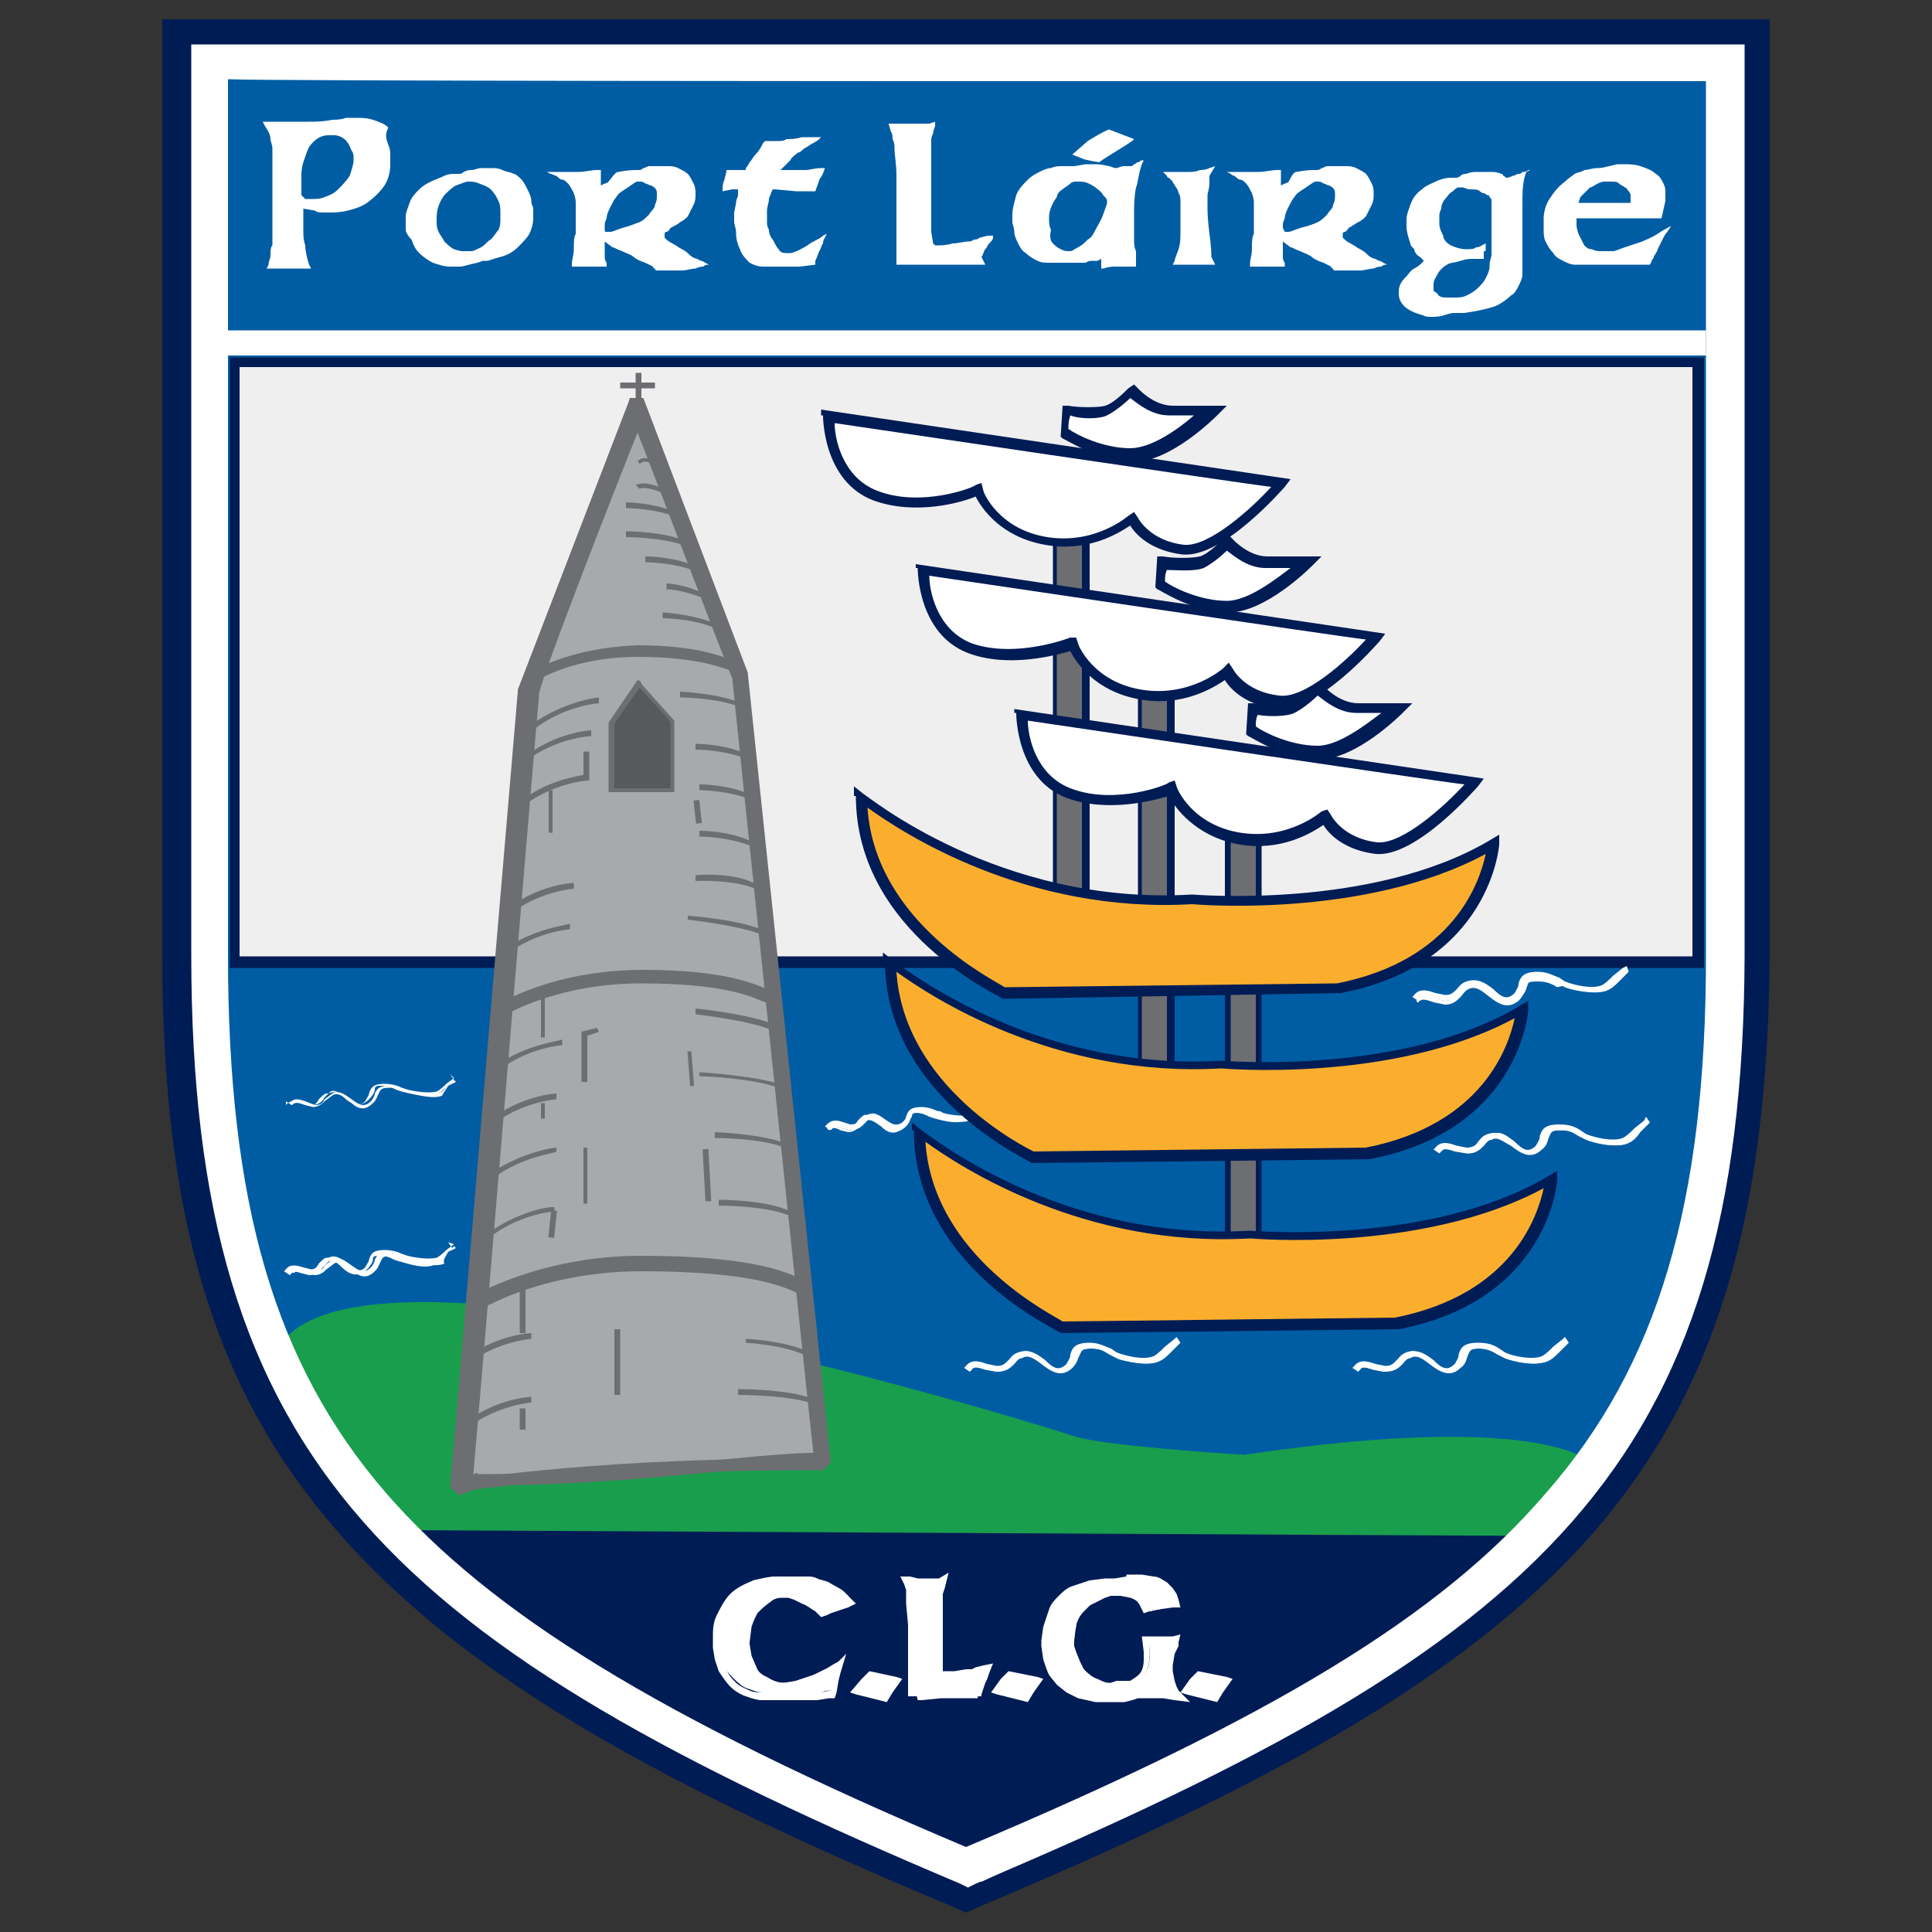 <?xml version="1.0" encoding="utf-8"?>
<!-- Generator: Adobe Illustrator 19.0.1, SVG Export Plug-In . SVG Version: 6.00 Build 0)  -->
<svg version="1.1" id="Layer_1" xmlns="http://www.w3.org/2000/svg" xmlns:xlink="http://www.w3.org/1999/xlink" x="0px" y="0px"
	 viewBox="0 0 100 100" style="enable-background:new 0 0 100 100;" xml:space="preserve">
<rect x="0" y="0" width="100" height="100" fill="#333333" stroke="none"/>
<style type="text/css">
	.st0{fill:#001C54;}
	.st1{fill:#FFFFFF;}
	.st2{fill:#005DA4;}
	.st3{fill:#EFEFF0;}
	.st4{fill:#6D6E71;}
	.st5{fill:#FBAE2E;}
	.st6{fill:#189E4D;}
	.st7{fill:#A7A9AC;}
	.st8{fill:#58595B;}
</style>
<g>
	<path class="st0" d="M89.2,1H8.4v48.4c0,13.7,2.7,22.6,9.1,29.9c6.8,7.8,17.5,13.4,31.6,19.3L50,99l0.9-0.4
		c14-5.9,24.8-11.5,31.6-19.3c6.3-7.3,9-16.2,9.1-29.9V1H89.2z M50,5.7c0,0,32.7,0,36.9,0c0,4.2,0,43.7,0,43.7
		c0,23-7.3,31.9-36.9,44.5C20.5,81.3,13.2,72.4,13.2,49.4c0,0,0-39.4,0-43.7C17.3,5.7,50,5.7,50,5.7z"/>
	<path class="st1" d="M12.4,60.1c0,0-1.1,12.7,12,23c0,0,17.7,11.8,23.2,12.9l3.2,1.4c0,0,20.9-9.7,25.3-14.9c0,0,9.9-9.2,12.4-22.3
		"/>
	<path class="st2" d="M50,96.7C79.7,84.1,89.1,75,89.2,49.5V3.3H50H10.8v46.2C10.8,75,20.3,84.1,50,96.7z"/>
	<rect x="11.7" y="17.1" class="st1" width="76.6" height="1.3"/>
	<rect x="12.1" y="18.8" class="st3" width="75.8" height="31"/>
	<path class="st0" d="M87.9,18.5h-76v31.6h76.3V18.5H87.9z M87.6,19c0,0.6,0,29.9,0,30.5c-0.6,0-74.6,0-75.2,0c0-0.6,0-29.9,0-30.5
		C13,19,87,19,87.6,19z"/>
	<g>
		<g>
			<path class="st1" d="M44.3,83.5c-0.1,0-0.2,0.1-0.3,0.1c-0.1,0-0.2,0.1-0.3,0.1c-0.1,0-0.2,0.1-0.3,0.1c-0.1,0.1-0.2,0.1-0.2,0.1
				L43.1,84L43,83.8c-0.2-0.2-0.4-0.3-0.7-0.5c-0.1-0.1-0.3-0.1-0.4-0.2c-0.2,0-0.3-0.1-0.3-0.1h-0.3c-0.2,0-0.4,0.1-0.7,0.2
				c-0.3,0.2-0.5,0.4-0.7,0.6c-0.2,0.2-0.3,0.5-0.4,0.8c-0.1,0.3-0.1,0.5-0.1,0.8v0.1c0,0.2,0.1,0.4,0.1,0.6
				c0.1,0.3,0.2,0.5,0.3,0.7c0.1,0.2,0.3,0.4,0.6,0.5c0.3,0.2,0.5,0.2,0.8,0.2h0.1c0.1,0,0.3,0,0.6-0.1c0.3-0.1,0.6-0.2,0.9-0.3
				c0.2-0.1,0.5-0.2,0.7-0.4c0.3-0.2,0.4-0.3,0.5-0.3l0.1-0.1l-0.1,0.2c0,0.1-0.1,0.1-0.1,0.3c0,0.1-0.1,0.3-0.1,0.4
				c0,0.2-0.1,0.4-0.1,0.6l0,0.1l-0.1,0c-0.1,0-0.3,0-0.6,0.1c-0.1,0-0.2,0-0.3,0c-0.1,0-0.2,0-0.4,0l-0.4,0c-0.1,0-0.2,0-0.4,0
				c-0.1,0-0.3,0-0.4,0c-0.1,0-0.1,0-0.2,0c0,0-0.1,0-0.1,0h-0.6c-0.2,0-0.5,0-0.7-0.1c-0.3-0.1-0.5-0.2-0.7-0.4
				c-0.2-0.2-0.4-0.4-0.5-0.7c-0.1-0.1-0.1-0.3-0.2-0.5c0-0.2-0.1-0.4-0.1-0.5c0-0.2,0-0.3,0-0.3v-0.3c0-0.3,0.1-0.6,0.2-0.9
				c0.1-0.4,0.3-0.7,0.6-1c0.3-0.3,0.6-0.5,1-0.6c0.4-0.1,0.8-0.2,1.1-0.2h0.2c0,0,0.1,0,0.2,0c0.1,0,0.1,0,0.2,0c0,0,0.1,0,0.1,0
				c0.1,0,0.1,0,0.2,0h0.7c0,0,0.2,0,0.4,0.1c0.2,0.1,0.4,0.1,0.6,0.2c0.3,0.2,0.6,0.3,0.7,0.5l0.2,0.2L44.3,83.5z"/>
			<path class="st1" d="M41.9,82.3l-0.2,0l-0.1,0c0,0-0.2,0-0.2,0l-0.1,0h-0.2c-0.4,0-0.7,0.1-1.2,0.2c-0.4,0.1-0.8,0.4-1.1,0.7
				c-0.3,0.3-0.5,0.6-0.6,1c-0.2,0.4-0.2,0.7-0.2,1v0.3l0,0.3l0.1,0.6l0.2,0.6c0.1,0.3,0.3,0.5,0.6,0.7c0.2,0.2,0.5,0.4,0.8,0.5
				c0.3,0.1,0.5,0.2,0.8,0.2H41c0,0,0.2,0,0.2,0l0.2,0l0.7,0l0.4,0l0.4,0l0.3,0l0.6-0.1l0.3,0L44,88l0.1-0.6c0,0,0.1-0.4,0.1-0.4
				l0.1-0.2l0.3-0.8L44,86.4c0,0-0.5,0.3-0.5,0.3l-0.7,0.4L42,87.4l-0.6,0.1h-0.1c-0.2,0-0.4-0.1-0.7-0.2c-0.3-0.1-0.4-0.3-0.6-0.5
				c0,0-0.3-0.6-0.3-0.6l-0.1-0.6v-0.1c0,0,0.1-0.7,0.1-0.7c0.1-0.3,0.2-0.5,0.3-0.7c0.2-0.2,0.4-0.4,0.6-0.6
				c0.3-0.2,0.5-0.2,0.6-0.2h0.3l0.3,0.1l0.4,0.1c0.3,0.1,0.5,0.3,0.6,0.4l0.3,0.3l0.3-0.1c0,0,0,0,0,0c0,0,0.2-0.1,0.2-0.1l0.2-0.1
				c0,0,0.3-0.1,0.3-0.1l0.3-0.1l0.4-0.2l-0.4-0.4c-0.2-0.2-0.4-0.3-0.8-0.5c0,0-0.6-0.2-0.6-0.2l-0.4-0.1H41.9z M41.8,82.7l0.1,0
				h0.7l0,0c0,0,0.3,0.1,0.3,0.1l0.5,0.2c0.3,0.1,0.5,0.3,0.6,0.4c-0.1,0-0.2,0.1-0.2,0.1l-0.3,0.1l-0.3,0.1c0,0-0.2,0.1-0.2,0.1
				c0,0-0.1-0.1-0.1-0.1c-0.2-0.2-0.4-0.4-0.7-0.5L41.9,83l-0.4-0.1h-0.3c-0.2,0-0.5,0.1-0.8,0.3c-0.3,0.2-0.5,0.4-0.7,0.7
				c-0.2,0.2-0.3,0.5-0.4,0.8l-0.1,0.8v0.1c0,0,0.1,0.7,0.1,0.7c0,0,0.4,0.7,0.4,0.7c0.2,0.2,0.4,0.4,0.7,0.6
				c0.3,0.2,0.6,0.3,0.9,0.3h0.1l0.7-0.1l0.9-0.3l0.8-0.4c0,0,0.1-0.1,0.2-0.1c0,0.1-0.1,0.4-0.1,0.4c0,0-0.1,0.5-0.1,0.6
				c0,0-0.6,0.1-0.6,0.1l-0.3,0l-0.3,0l-0.4,0c0,0-0.7,0-0.7,0l-0.2,0L41,88h-0.6c-0.2,0-0.4,0-0.7-0.1c-0.2-0.1-0.4-0.2-0.6-0.4
				c-0.2-0.2-0.4-0.4-0.5-0.6c0,0-0.2-0.5-0.2-0.5l-0.1-0.5c0,0,0-0.3,0-0.3v-0.3c0-0.2,0.1-0.5,0.2-0.9c0.1-0.3,0.3-0.6,0.6-0.9
				c0.3-0.3,0.6-0.5,1-0.6c0.4-0.1,0.8-0.2,1.1-0.2h0.2l0.2,0l0.2,0C41.7,82.7,41.8,82.7,41.8,82.7z M42.4,83.2L42.4,83.2L42.4,83.2
				L42.4,83.2z M43.6,83.5L43.6,83.5L43.6,83.5z M44.4,83.6L44.4,83.6L44.4,83.6L44.4,83.6z"/>
		</g>
		<g>
			<path class="st1" d="M46.6,87.8c-0.1,0.1-0.1,0.2-0.2,0.4L45,87.8c0.1-0.1,0.2-0.2,0.3-0.4c0.1-0.1,0.1-0.2,0.2-0.2
				c0.1-0.1,0.1-0.1,0.2-0.2l1.2,0.3C46.8,87.5,46.7,87.7,46.6,87.8z"/>
			<path class="st1" d="M45.5,86.9l-0.4,0.4c0,0-0.5,0.6-0.5,0.6L45,88l1.5,0.4l0.3-0.5l0.4-0.7l-0.3-0.1L45.5,86.9L45.5,86.9z
				 M45.5,87.6c0,0,0.2-0.3,0.3-0.3c0.1,0,0.5,0.2,0.8,0.2c-0.1,0.1-0.1,0.2-0.1,0.2c0,0-0.1,0.1-0.2,0.3c-0.2-0.1-0.6-0.2-0.9-0.3
				C45.4,87.6,45.5,87.6,45.5,87.6z M46.4,87.7L46.4,87.7L46.4,87.7z"/>
		</g>
		<g>
			<path class="st1" d="M49,87.3l0.1,0.1l0.2,0c0.1,0,0.3,0,0.5,0c0.2,0,0.4,0,0.6-0.1c0.1,0,0.2,0,0.3,0c0.1,0,0.2,0,0.2-0.1
				c0.1,0,0.2,0,0.4-0.1l0.1,0l0,0.1c0,0.1-0.1,0.1-0.1,0.2c-0.1,0.1-0.1,0.2-0.1,0.3c0,0.1-0.1,0.2-0.1,0.3l0,0.1l-1,0
				c0,0-0.1,0-0.4,0c-0.2,0-0.4,0-0.6,0c-0.1,0-0.3,0-0.5,0c-0.2,0-0.4,0-0.5,0h-0.4l0-0.2c0,0,0-0.1,0-0.4c0-0.3,0-0.4,0-0.5
				c0-0.2,0-0.3,0-0.4c0-0.1,0-0.2,0-0.2c0-0.1,0-0.2,0-0.3c0-0.2,0-0.4,0-0.5l0-1c0-0.5,0-0.8-0.1-1.1c0-0.1,0-0.2,0-0.3
				c0-0.1,0-0.2,0-0.3c0-0.1,0-0.2-0.1-0.3l-0.1-0.2l0.2,0c0.1,0,0.1,0,0.2,0c0.1,0,0.1,0,0.2,0c0.1,0,0.1,0,0.2,0
				c0.3,0,0.5,0,0.6,0l0.2,0l0,0.1c0,0.1,0,0.2-0.1,0.3c0,0.1-0.1,0.2-0.1,0.3c0,0.2,0,0.5,0,0.8l0,1.6c0,0.1,0,0.2,0,0.4
				c0,0.2,0,0.3,0,0.4c0,0.1,0,0.2,0,0.3c0,0.1,0,0.2,0,0.2L49,87.3z"/>
			<path class="st1" d="M49,82.3l-0.2,0c0,0-0.6,0-0.6,0l-0.2,0c0,0-0.4,0-0.4,0l-0.2,0l-0.3,0l0.2,0.4c0,0,0.1,0.3,0.1,0.3l0,0.3
				c0,0,0,0.2,0,0.2l0,0.1c0,0,0.1,1.1,0.1,1.1l0,1l0,0.5l0,0.3l0,0.6c0,0,0,0.5,0,0.5l0,0.4l0,0.4H48l1-0.1l0.6,0l0.3,0l1.2,0
				l0.1-0.3c0,0,0.1-0.3,0.1-0.3c0,0,0.1-0.2,0.1-0.2c0,0,0.1-0.3,0.1-0.3l0.2-0.5L51.1,87c0,0-0.4,0.1-0.4,0.1c0,0-0.2,0-0.2,0
				l-0.2,0l-0.6,0.1c0,0-0.5,0-0.5,0s0,0-0.1,0c0,0,0,0,0,0c0-0.1,0-0.3,0-0.3c0,0,0-0.2,0-0.2c0,0,0-0.3,0-0.3h0c0,0,0-0.4,0-0.4
				l0-0.4l0-1.6c0,0,0-0.8,0-0.8l0.1-0.3l0.1-0.3l0.1-0.4L49,82.3z M47.8,87.8l0-0.2l0-0.5l0-0.6l0-0.3l0-0.5l0-1
				c0,0-0.1-1.1-0.1-1.1c0,0,0-0.3,0-0.3c0,0,0-0.3,0-0.3s0-0.1-0.1-0.2c0,0,0.3,0,0.3,0l0.2,0c0,0,0.5,0,0.6,0c0,0.1,0,0.2,0,0.2
				c0,0-0.1,0.3-0.1,0.3c0,0,0,0.8,0,0.8l0,1.6l0,0.4c0,0,0,0.2,0,0.2l0,0.2c0,0,0,0.3,0,0.3c0,0,0,0.3,0,0.3l0,0.4l0.2,0.2l0.2,0
				c0,0,0.5,0,0.5,0l0.6-0.1l0.3,0l0.2-0.1c0,0,0.1,0,0.1,0c0,0.1-0.1,0.2-0.1,0.2c0,0-0.1,0.3-0.1,0.3c-0.2,0-0.9,0-0.9,0s0,0,0,0
				c-0.1,0-0.2,0-0.4,0l-0.6,0L48,88c0,0-0.1,0-0.2,0C47.8,87.9,47.8,87.9,47.8,87.8z"/>
		</g>
		<g>
			<path class="st1" d="M53.4,87.8c-0.1,0.1-0.1,0.2-0.2,0.4l-1.3-0.4c0.1-0.1,0.2-0.2,0.3-0.4c0.1-0.1,0.1-0.2,0.2-0.2
				c0.1-0.1,0.1-0.1,0.2-0.2l1.2,0.3C53.6,87.5,53.5,87.7,53.4,87.8z"/>
			<path class="st1" d="M52.4,86.9l-0.1,0.2c0,0-0.2,0.2-0.2,0.2c0,0-0.5,0.6-0.5,0.6l1.8,0.5l0.3-0.5l0.4-0.7l-0.3-0.1L52.4,86.9
				L52.4,86.9z M52.6,87.3c0.1,0,0.5,0.2,0.8,0.2c-0.1,0.1-0.1,0.2-0.1,0.2c0,0-0.1,0.2-0.2,0.3c-0.2-0.1-0.6-0.2-0.9-0.3
				c0,0,0.1-0.2,0.1-0.2L52.6,87.3C52.5,87.3,52.5,87.3,52.6,87.3z M53.2,87.7L53.2,87.7L53.2,87.7z"/>
		</g>
		<g>
			<path class="st1" d="M60,82.8c0.1,0.1,0.2,0.1,0.2,0.2c0.1,0.1,0.2,0.2,0.2,0.3c0.1,0.1,0.1,0.2,0.1,0.2l0,0.2l-0.2,0
				c-0.3,0-0.5,0-0.7,0.1c-0.2,0-0.4,0.1-0.5,0.1l-0.2,0L59,83.7c-0.1-0.3-0.3-0.4-0.6-0.5c-0.1,0-0.3-0.1-0.5-0.1
				c-0.2,0-0.3,0-0.3,0h-0.2c-0.1,0-0.2,0-0.3,0.1c-0.1,0-0.3,0.1-0.4,0.2c-0.1,0.1-0.3,0.2-0.4,0.2c-0.1,0.1-0.2,0.2-0.3,0.3
				c-0.2,0.2-0.3,0.5-0.4,0.8c-0.1,0.3-0.1,0.6-0.1,0.8v0.2c0,0.1,0,0.2,0.1,0.4c0,0.2,0.1,0.3,0.2,0.5c0.1,0.2,0.2,0.3,0.3,0.4
				c0.2,0.2,0.4,0.4,0.7,0.5c0.3,0.2,0.5,0.2,0.6,0.2h0.1c0,0,0.1,0,0.3-0.1c0.1,0,0.3-0.1,0.4-0.1c0.2-0.1,0.3-0.1,0.4-0.2
				c0.3-0.2,0.4-0.6,0.4-1v-0.5l-0.1-0.5l0.3,0c0.1,0,0.2,0,0.5,0c0.1,0,0.2,0,0.3,0c0.1,0,0.2,0,0.2,0l0.2,0l0,0.2
				c0,0.1,0,0.1,0,0.2c0,0.1,0,0.1,0,0.2c0,0.1,0,0.2-0.1,0.2c0,0.3-0.1,0.5-0.1,0.6V87c0,0.1,0,0.3,0.1,0.5c0,0.1,0.1,0.2,0.1,0.3
				c0.1,0.1,0.1,0.2,0.1,0.2l0.1,0.1l-0.2,0c-0.1,0-0.2,0-0.2,0c-0.1,0-0.2,0-0.3,0c-0.2,0-0.4,0-0.5,0h-0.6c-0.1,0-0.1,0-0.1,0
				c0,0-0.1,0-0.1,0c-0.1,0-0.1,0-0.2,0c0,0-0.1,0-0.2,0c-0.1,0-0.1,0-0.2,0c0,0-0.1,0-0.1,0h-0.3c0,0-0.1,0-0.1,0c0,0-0.1,0-0.1,0
				c0,0,0,0-0.1,0c0,0,0,0-0.1,0c-0.1,0-0.2,0-0.3,0c-0.1,0-0.2,0-0.2,0h-0.1c-0.3,0-0.6-0.1-0.8-0.1c-0.2-0.1-0.4-0.1-0.6-0.3
				c-0.2-0.1-0.3-0.2-0.4-0.3c-0.1-0.1-0.2-0.3-0.3-0.5c-0.1-0.2-0.2-0.5-0.3-0.7c0-0.3-0.1-0.5-0.1-0.6v-0.3c0-0.2,0-0.4,0.1-0.6
				c0.1-0.2,0.1-0.5,0.3-0.7c0.1-0.2,0.3-0.4,0.4-0.6c0.2-0.2,0.4-0.3,0.7-0.5c0.3-0.1,0.5-0.2,0.8-0.3c0.3-0.1,0.5-0.1,0.8-0.1h0.2
				c0,0,0.1,0,0.1,0c0,0,0,0,0.1,0c0,0,0,0,0.1,0c0,0,0,0,0.1,0c0.3,0,0.4-0.1,0.5-0.1h0.7c0.1,0,0.3,0,0.6,0.1
				C59.7,82.6,59.9,82.7,60,82.8z"/>
			<path class="st1" d="M58.2,82.3l-0.6,0.1l-0.1,0c0,0-0.1,0-0.1,0l-0.2,0l-0.8,0.1l-0.8,0.3c-0.3,0.1-0.5,0.3-0.7,0.5L54.4,84
				c0,0-0.3,0.7-0.3,0.7c0,0-0.1,0.6-0.1,0.6v0.3l0.1,0.6c0.1,0.3,0.1,0.6,0.3,0.8l0.3,0.5l0.4,0.4l0.6,0.3c0,0,0.8,0.1,0.8,0.1h0.1
				l0.1,0l0.1,0c0,0,0.3,0,0.3,0l0.1,0c0.1,0,0.1,0,0.1,0l0.1,0l0.3,0l0.1,0c0,0,0.3-0.1,0.3-0.1c0,0,0.1,0,0.1,0c0,0,0.2,0,0.2,0
				c0,0,0.1,0,0.1,0h0.6l0.5,0c0,0,0.5,0,0.5,0l0.7,0.1l-0.5-0.5c0,0-0.1-0.2-0.1-0.2c0,0-0.1-0.3-0.1-0.3c0,0-0.1-0.5-0.1-0.5v-0.3
				c0,0,0.1-0.6,0.1-0.6c0,0,0-0.2,0-0.2l0.1-0.2c0,0,0-0.2,0-0.2l0.1-0.4c0,0-0.4,0.1-0.4,0.1c0,0-0.2,0-0.2,0l-0.3,0
				c0,0-0.5,0-0.5,0l-0.6,0l0.1,0.7l0,0.4c0,0.4-0.1,0.7-0.4,0.9c0,0-0.3,0.2-0.3,0.2l-0.4,0.1l-0.3,0.1l-0.1,0
				c-0.1,0-0.2,0-0.6-0.2c-0.3-0.1-0.5-0.3-0.6-0.5l-0.2-0.4c0,0-0.2-0.4-0.2-0.4l-0.1-0.3v-0.2l0.1-0.7c0.1-0.3,0.2-0.5,0.4-0.7
				l0.3-0.3c0,0,0.4-0.2,0.4-0.2c0,0,0.4-0.2,0.4-0.2l0.2-0.1h0.2l0.3,0l0.5,0.1c0.2,0,0.4,0.2,0.5,0.4l0.2,0.4l0.3-0.1l0.5-0.1
				l0.6-0.1l0.4,0l-0.1-0.4c0,0-0.1-0.3-0.1-0.3l-0.2-0.3c0,0-0.3-0.3-0.3-0.3c-0.2-0.1-0.4-0.2-0.7-0.3l-0.6-0.1H58.2z M57.6,82.8
				C57.6,82.8,57.7,82.7,57.6,82.8c0.1,0,0.6-0.1,0.6-0.1h0.7l0.5,0.1c0.2,0.1,0.4,0.1,0.5,0.2l0.2,0.2l0.2,0.3c0,0,0,0,0,0.1
				c-0.2,0-0.6,0-0.6,0s-0.5,0.1-0.5,0.1c0,0,0-0.1,0-0.1c-0.1-0.3-0.4-0.5-0.8-0.6L58,82.9l-0.4,0h-0.2L57,83l-0.4,0.2
				c0,0-0.4,0.3-0.4,0.3l-0.3,0.3c-0.2,0.2-0.4,0.5-0.5,0.9c0,0-0.1,0.8-0.1,0.8v0.2l0.1,0.4l0.2,0.5l0.3,0.5
				c0.2,0.2,0.4,0.4,0.7,0.6c0.3,0.2,0.6,0.2,0.7,0.2h0.1c0,0,0.3-0.1,0.3-0.1l0.5-0.1l0.4-0.2c0.3-0.3,0.5-0.7,0.5-1.2v-0.5
				c0,0,0-0.1,0-0.3c0,0,0.1,0,0.1,0c0,0,0.5,0,0.5,0l0.3,0c0,0,0.1,0,0.1,0c0,0,0,0.1,0,0.1c0,0,0,0.2,0,0.2L60,86
				c0,0-0.1,0.6-0.1,0.6V87l0.1,0.6c0,0,0.1,0.3,0.2,0.3l0,0l0,0l-0.3,0l0,0l-0.5,0h-0.6l-0.2,0c0,0-0.2,0-0.2,0
				c0,0-0.3,0.1-0.3,0.1L58,88l-0.3,0l0,0c0,0-0.2,0-0.2,0l-0.1,0l-0.4,0c0,0-0.1,0-0.1,0l-0.2,0l0,0c0,0-0.7-0.1-0.7-0.1l-0.5-0.2
				L55,87.3l-0.3-0.4c-0.1-0.2-0.2-0.4-0.2-0.7l-0.1-0.6v-0.3l0.1-0.5l0.3-0.7l0.4-0.6c0.2-0.2,0.4-0.3,0.6-0.4l0.7-0.3l0.7-0.1h0.2
				L57.6,82.8L57.6,82.8z M60.1,82.7L60.1,82.7L60.1,82.7L60.1,82.7z M57.5,82.8L57.5,82.8L57.5,82.8L57.5,82.8z M54.4,87.1
				L54.4,87.1L54.4,87.1z M60.1,87.6L60.1,87.6L60.1,87.6z M57.5,88.4L57.5,88.4L57.5,88.4z"/>
		</g>
		<g>
			<path class="st1" d="M62.7,87.8c-0.1,0.1-0.1,0.2-0.2,0.4l-1.3-0.4c0.1-0.1,0.2-0.2,0.3-0.4c0.1-0.1,0.1-0.2,0.2-0.2
				c0.1-0.1,0.1-0.1,0.2-0.2l1.2,0.3C62.9,87.5,62.8,87.7,62.7,87.8z"/>
			<path class="st1" d="M61.7,86.9l-0.1,0.2c0,0-0.2,0.2-0.2,0.2c0,0-0.5,0.6-0.5,0.6l1.8,0.5l0.3-0.5l0.4-0.7l-0.3-0.1L61.7,86.9
				L61.7,86.9z M61.9,87.3c0.1,0,0.5,0.2,0.8,0.2c-0.1,0.1-0.1,0.2-0.1,0.2c0,0-0.1,0.2-0.2,0.3c-0.2-0.1-0.6-0.2-0.9-0.3
				c0,0,0.1-0.2,0.1-0.2L61.9,87.3C61.8,87.3,61.9,87.3,61.9,87.3z M62.6,87.7L62.6,87.7L62.6,87.7z"/>
		</g>
	</g>
	<g>
		<path class="st1" d="M23.2,64.8c-0.2,0.2-0.3,0.3-0.5,0.4c-0.4,0.1-1.2,0-1.5-0.1l-0.3-0.1c-0.2-0.1-0.5-0.2-0.8-0.2
			c-0.5,0-0.6,0.2-0.7,0.4c0,0.1-0.1,0.3-0.2,0.4c-0.4,0.4-0.7,0.1-1-0.1c-0.3-0.2-0.6-0.5-1-0.3c0,0-0.4,0.3-0.4,0.3
			c-0.1,0.2-0.2,0.3-0.5,0.3l-0.4-0.1c-0.3-0.1-0.6-0.2-0.8,0.1l0.1,0.1c0.2-0.2,0.4-0.1,0.7,0l0.4,0.1c0.3,0,0.5-0.2,0.6-0.3
			l0.4-0.3c0.3-0.2,0.6,0.1,0.9,0.3c0.3,0.3,0.7,0.6,1.2,0.1c0.2-0.2,0.2-0.3,0.3-0.5c0.1-0.2,0.1-0.3,0.6-0.3
			c0.3,0,0.5,0.1,0.8,0.2l0.3,0.1c0.4,0.1,1.2,0.3,1.6,0.1C22.9,65.2,23.1,65,23.2,64.8l0.4-0.2l-0.1-0.1L23.2,64.8z"/>
		<path class="st1" d="M23.5,64.4l-0.4,0.3l0,0c-0.1,0.1-0.3,0.3-0.5,0.4c-0.4,0.1-1.1,0-1.5-0.1l-0.3-0.1c-0.2-0.1-0.5-0.2-0.9-0.2
			c-0.6,0-0.7,0.2-0.8,0.5c0,0.1-0.1,0.2-0.2,0.4c-0.3,0.3-0.5,0.1-0.9-0.2c-0.3-0.2-0.6-0.5-1-0.3c0,0,0,0,0,0c0,0,0,0-0.1,0
			c0,0,0,0,0,0c-0.1,0-0.2,0.1-0.4,0.3c-0.1,0.2-0.2,0.3-0.4,0.3l-0.4-0.1c-0.3-0.1-0.7-0.2-0.9,0.1l-0.1,0.1l0.3,0.2l0.1-0.1
			c0.1-0.1,0.2-0.1,0.5,0l0.4,0.1c0.4,0,0.6-0.2,0.7-0.4l0.3-0.3c0.2-0.1,0.4,0,0.7,0.3c0.3,0.3,0.8,0.6,1.3,0.1
			c0.2-0.2,0.3-0.4,0.3-0.5c0-0.2,0.1-0.2,0.4-0.2c0.3,0,0.5,0.1,0.7,0.2l0.3,0.1c0.1,0,1.1,0.4,1.7,0.2c0.3-0.1,0.4-0.3,0.6-0.5
			l0.4-0.4l-0.2-0.3L23.5,64.4z"/>
	</g>
	<g>
		<path class="st1" d="M23.2,56.2c-0.2,0.2-0.3,0.3-0.5,0.4c-0.4,0.1-1.2,0-1.5-0.1l-0.3-0.1c-0.2-0.1-0.5-0.2-0.8-0.2
			c-0.5,0-0.6,0.2-0.7,0.4c0,0.1-0.1,0.3-0.2,0.4c-0.4,0.4-0.7,0.1-1-0.1c-0.3-0.2-0.6-0.5-1-0.3c0,0-0.4,0.3-0.4,0.3
			c-0.1,0.2-0.2,0.3-0.5,0.3L15.8,57c-0.3-0.1-0.6-0.2-0.8,0.1l0.1,0.1c0.2-0.2,0.4-0.1,0.7,0l0.4,0.1c0.3,0,0.5-0.2,0.6-0.3
			l0.4-0.3c0.3-0.2,0.6,0.1,0.9,0.3c0.3,0.3,0.7,0.6,1.2,0.1c0.2-0.2,0.2-0.3,0.3-0.5c0.1-0.2,0.1-0.3,0.6-0.3
			c0.3,0,0.5,0.1,0.8,0.2l0.3,0.1c0.4,0.1,1.2,0.3,1.6,0.1C22.9,56.6,23.1,56.4,23.2,56.2l0.4-0.2l-0.1-0.1L23.2,56.2z"/>
		<path class="st1" d="M23.5,55.8l-0.4,0.3l0,0c-0.1,0.1-0.3,0.3-0.5,0.4c-0.4,0.1-1.1,0-1.5-0.1l-0.3-0.1c-0.2-0.1-0.5-0.2-0.9-0.2
			c-0.6,0-0.7,0.2-0.8,0.5c0,0.1-0.1,0.2-0.2,0.4c-0.3,0.3-0.5,0.1-0.9-0.1c-0.3-0.2-0.6-0.5-1-0.3c0,0,0,0,0,0c0,0,0,0-0.1,0
			c0,0,0,0,0,0c-0.1,0-0.2,0.1-0.4,0.3c-0.1,0.2-0.2,0.3-0.4,0.3l-0.4-0.1c-0.3-0.1-0.7-0.2-0.9,0.1L14.8,57l0.3,0.2l0.1-0.1
			c0.1-0.1,0.2-0.1,0.5,0l0.4,0.1c0.4,0,0.6-0.2,0.7-0.4l0.3-0.3c0.2-0.1,0.4,0,0.7,0.3c0.3,0.3,0.8,0.6,1.3,0.1
			c0.2-0.2,0.3-0.4,0.3-0.5c0-0.2,0.1-0.2,0.4-0.2c0.3,0,0.5,0.1,0.7,0.2l0.3,0.1c0.4,0.1,1.2,0.3,1.7,0.2c0.3-0.1,0.4-0.3,0.6-0.4
			l0.4-0.4l-0.2-0.3L23.5,55.8z"/>
	</g>
	<path class="st0" d="M18.1,75.4H82c0,0-2,9.2-32.2,21.2C49.9,96.5,21.3,85.8,18.1,75.4z"/>
	<g>
		<g>
			<path class="st1" d="M43.7,82.8c-0.1,0-0.2,0.1-0.3,0.1c-0.1,0-0.2,0.1-0.3,0.1c-0.1,0-0.2,0.1-0.3,0.1c-0.1,0.1-0.2,0.1-0.2,0.1
				l-0.1,0.1l-0.2-0.2c-0.2-0.2-0.4-0.3-0.7-0.5c-0.1-0.1-0.3-0.1-0.5-0.2c-0.2-0.1-0.3-0.1-0.4-0.1h-0.3c-0.2,0-0.4,0.1-0.7,0.3
				c-0.3,0.2-0.5,0.4-0.7,0.6c-0.2,0.2-0.3,0.5-0.4,0.8c-0.1,0.3-0.1,0.6-0.1,0.8v0.1c0,0.2,0.1,0.4,0.1,0.7
				c0.1,0.3,0.2,0.5,0.4,0.7c0.1,0.2,0.4,0.4,0.7,0.5c0.3,0.2,0.6,0.3,0.8,0.3h0.1c0.1,0,0.3,0,0.6-0.1c0.3-0.1,0.6-0.2,0.9-0.3
				c0.2-0.1,0.5-0.2,0.8-0.4c0.3-0.2,0.5-0.3,0.6-0.3l0.1-0.1l-0.1,0.2c0,0.1-0.1,0.2-0.1,0.3c0,0.1-0.1,0.3-0.1,0.4
				c0,0.2-0.1,0.4-0.1,0.6l0,0.1l-0.1,0c-0.2,0-0.4,0-0.6,0.1c-0.1,0-0.2,0-0.3,0c-0.1,0-0.3,0-0.4,0l-0.4,0c-0.1,0-0.2,0-0.4,0
				c-0.2,0-0.3,0-0.4,0c-0.1,0-0.1,0-0.2,0c0,0-0.1,0-0.2,0h-0.7c-0.3,0-0.5-0.1-0.8-0.2c-0.3-0.1-0.5-0.3-0.7-0.5
				c-0.2-0.2-0.4-0.4-0.6-0.7c-0.1-0.1-0.1-0.3-0.2-0.5c0-0.2-0.1-0.4-0.1-0.6c0-0.2,0-0.3,0-0.3v-0.3c0-0.3,0.1-0.6,0.2-1
				c0.1-0.4,0.4-0.7,0.6-1c0.3-0.3,0.7-0.5,1.1-0.7c0.4-0.1,0.8-0.2,1.2-0.2h0.2c0,0,0.1,0,0.2,0c0.1,0,0.1,0,0.2,0c0,0,0.1,0,0.1,0
				c0.1,0,0.1,0,0.2,0h0.8c0,0,0.2,0,0.4,0.1c0.2,0.1,0.4,0.1,0.6,0.2c0.3,0.2,0.6,0.3,0.8,0.5l0.2,0.2L43.7,82.8z"/>
			<path class="st1" d="M41.1,81.6l-0.2,0l-0.1,0c0,0-0.2,0-0.2,0l-0.1,0h-0.2c-0.4,0-0.8,0.1-1.3,0.2c-0.5,0.2-0.9,0.4-1.2,0.7
				c-0.3,0.3-0.5,0.7-0.7,1.1c-0.2,0.4-0.2,0.8-0.2,1.1v0.3l0,0.3l0.1,0.6c0,0,0.2,0.6,0.2,0.6c0.2,0.3,0.4,0.6,0.6,0.8
				c0.2,0.2,0.5,0.4,0.8,0.5c0.3,0.1,0.6,0.2,0.8,0.2h1l0.8,0l0.4,0l0.4,0l0.3,0c0,0,0.6-0.1,0.6-0.1l0.3,0l0.1-0.3
				c0,0,0.1-0.6,0.1-0.6l0.1-0.4c0,0,0.3-1,0.3-1L43.4,86c0,0-0.5,0.3-0.5,0.3l-0.8,0.4L41.2,87l-0.6,0.1h-0.1
				c-0.2,0-0.5-0.1-0.7-0.2c-0.3-0.2-0.5-0.3-0.6-0.5c0,0-0.3-0.7-0.3-0.7l-0.1-0.6V85c0,0,0.1-0.8,0.1-0.8c0.1-0.3,0.2-0.5,0.3-0.7
				c0.2-0.2,0.4-0.4,0.7-0.6c0.2-0.2,0.5-0.2,0.6-0.2h0.3l0.3,0.1l0.4,0.2c0.3,0.1,0.5,0.3,0.7,0.4l0.3,0.3l0.3-0.1
				c0,0,0.2-0.1,0.2-0.1c0,0,0.3-0.1,0.3-0.1c0,0,0.3-0.1,0.3-0.1l0.3-0.1h0l0.4-0.2l-0.4-0.4c-0.2-0.2-0.4-0.4-0.8-0.5
				c0,0-0.6-0.2-0.6-0.2l-0.4-0.1H41.1z M41.1,82h0.8l0,0c0,0,0.3,0.1,0.3,0.1l0.6,0.2c0.3,0.2,0.5,0.3,0.7,0.4
				c-0.1,0-0.2,0.1-0.2,0.1L43,82.9l-0.3,0.1c0,0-0.2,0.1-0.2,0.1c0,0-0.1-0.1-0.1-0.1c-0.2-0.2-0.5-0.4-0.8-0.5l-0.5-0.2l-0.4-0.1
				h-0.3c-0.2,0-0.5,0.1-0.8,0.3c-0.3,0.2-0.6,0.4-0.8,0.7c-0.2,0.2-0.3,0.5-0.4,0.9L38.3,85v0.1c0,0,0.2,0.7,0.2,0.7l0.4,0.8
				c0.2,0.2,0.4,0.4,0.7,0.6c0.3,0.2,0.6,0.3,0.9,0.3h0.1l0.7-0.2l0.9-0.3c0,0,0.8-0.4,0.8-0.4s0.1-0.1,0.2-0.1c0,0-0.1,0.4-0.1,0.4
				c0,0-0.1,0.6-0.1,0.6l-0.6,0.1c0,0-0.3,0-0.3,0l-0.4,0l-0.4,0l-0.8,0h-1c-0.2,0-0.5,0-0.7-0.1c-0.2-0.1-0.5-0.2-0.7-0.4
				c-0.2-0.2-0.4-0.4-0.5-0.7L37.4,86l-0.1-0.6l0-0.3v-0.3c0-0.2,0.1-0.6,0.2-0.9c0.1-0.4,0.3-0.7,0.6-0.9c0.3-0.3,0.6-0.5,1-0.6
				c0.4-0.1,0.8-0.2,1.1-0.2h0.2l0.2,0l0.2,0c0,0,0.1,0,0.1,0C41,82,41.1,82,41.1,82z M41.6,82.6L41.6,82.6
				C41.6,82.6,41.6,82.6,41.6,82.6S41.6,82.6,41.6,82.6z M43,82.9L43,82.9L43,82.9z M42.7,83.1L42.7,83.1L42.7,83.1z"/>
		</g>
		<g>
			<path class="st1" d="M46.1,87.4c-0.1,0.1-0.1,0.2-0.2,0.4l-1.4-0.4c0.1-0.1,0.2-0.3,0.3-0.4c0.1-0.1,0.1-0.2,0.2-0.2
				c0.1-0.1,0.1-0.1,0.2-0.2l1.3,0.4C46.3,87.1,46.2,87.3,46.1,87.4z"/>
			<path class="st1" d="M45,86.5l-0.4,0.4L44,87.6l0.3,0.1l1.6,0.4l0.3-0.5l0.5-0.7l-0.3-0.1L45,86.5L45,86.5z M44.9,87.2
				c0,0,0.2-0.3,0.3-0.3c0.2,0,0.6,0.2,0.9,0.3c-0.1,0.1-0.2,0.2-0.2,0.2c0,0-0.1,0.2-0.2,0.3c-0.2-0.1-0.7-0.2-1-0.3
				C44.8,87.3,44.9,87.2,44.9,87.2z M45.9,87.3L45.9,87.3L45.9,87.3z"/>
		</g>
		<g>
			<path class="st1" d="M48.6,86.9l0.1,0.1l0.2,0c0.1,0,0.3,0,0.5,0c0.3,0,0.5,0,0.6-0.1c0.1,0,0.2,0,0.3,0c0.1,0,0.2,0,0.2-0.1
				c0.1,0,0.2-0.1,0.4-0.1l0.2,0l0,0.1c0,0.1-0.1,0.1-0.1,0.2c-0.1,0.1-0.1,0.2-0.1,0.3c0,0.1-0.1,0.2-0.1,0.4l0,0.1l-1.1,0
				c0,0-0.1,0-0.4,0c-0.3,0-0.5,0-0.6,0c-0.1,0-0.3,0-0.5,0c-0.2,0-0.4,0-0.5,0h-0.4l0-0.2c0,0,0-0.1,0-0.4c0-0.3,0-0.5,0-0.5
				c0-0.2,0-0.3,0-0.4c0-0.1,0-0.2,0-0.2c0-0.1,0-0.2,0-0.3c0-0.2,0-0.4,0-0.5l0-1c0-0.5,0-0.9-0.1-1.2c0-0.1,0-0.3,0-0.4
				c0-0.1,0-0.2-0.1-0.3c0-0.1-0.1-0.2-0.1-0.3l-0.1-0.2l0.2,0c0.1,0,0.1,0,0.2,0c0.1,0,0.2,0,0.2,0c0.1,0,0.1,0,0.2,0
				c0.3,0,0.5,0,0.7,0l0.3-0.1l0,0.2c0,0.1,0,0.2-0.1,0.3c0,0.1-0.1,0.3-0.1,0.3c0,0.2,0,0.5,0,0.8l0,1.6c0,0.1,0,0.3,0,0.4
				c0,0.2,0,0.3,0,0.4c0,0.1,0,0.2,0,0.3c0,0.1,0,0.2,0,0.2L48.6,86.9z"/>
			<path class="st1" d="M48.6,81.7l-0.3,0c0,0-0.6,0-0.6,0l-0.2,0c0,0-0.4-0.1-0.4-0.1l-0.5,0l0.2,0.4c0,0,0.1,0.3,0.1,0.3l0,0.3
				l0,0.4c0,0,0.1,1.1,0.1,1.1l0,1c0,0,0,0.5,0,0.5l0,0.3l0,0.6c0,0,0,0.5,0,0.5l0,0.4l0,0.4h0.6l1-0.1l0.6,0l0.4,0l1.2,0l0.1-0.3
				c0,0,0.1-0.3,0.1-0.3c0,0,0.1-0.2,0.1-0.2c0,0,0.1-0.3,0.1-0.3l0.2-0.5l-0.5,0.1c0,0-0.4,0.1-0.4,0.1l-0.2,0.1l-0.3,0l-0.6,0.1
				l-0.5,0c0,0,0,0-0.1,0c0,0,0,0,0,0c0-0.1,0-0.3,0-0.3c0,0,0-0.2,0-0.2c0,0,0-0.3,0-0.3c0,0,0,0,0,0c0,0,0-0.4,0-0.4l0-0.4l0-1.6
				c0,0,0-0.8,0-0.8c0,0,0.1-0.3,0.1-0.3c0,0,0.1-0.4,0.1-0.4l0.1-0.4L48.6,81.7z M47.4,87.3c0,0,0-0.5,0-0.5c0,0,0-0.6,0-0.6l0-0.3
				l0-0.5l0-1c0,0-0.1-1.2-0.1-1.2c0,0,0-0.4,0-0.4l-0.1-0.3c0,0,0-0.1-0.1-0.2c0.1,0,0.3,0,0.3,0l0.2,0c0,0,0.6,0,0.7,0
				c0,0.1,0,0.2,0,0.2c0,0-0.1,0.4-0.1,0.4c0,0,0,0.9,0,0.9l0,1.6l0,0.4l0,0.4c0,0,0,0.3,0,0.3c0,0,0,0.3,0,0.3l0.1,0.4l0.2,0.2
				l0.2,0c0,0,0.6,0,0.6,0l0.7-0.1l0.3,0l0.3-0.1c0,0,0.1,0,0.2,0c0,0-0.1,0.3-0.1,0.3c0,0-0.1,0.3-0.1,0.4c-0.2,0-0.9,0-0.9,0
				s0,0,0,0c-0.1,0-0.2,0-0.4,0l-0.6,0l-1,0.1c0,0-0.1,0-0.2,0C47.4,87.6,47.4,87.4,47.4,87.3z"/>
		</g>
		<g>
			<path class="st1" d="M53.3,87.4c-0.1,0.1-0.1,0.2-0.2,0.4l-1.4-0.4c0.1-0.1,0.2-0.3,0.3-0.4c0.1-0.1,0.1-0.2,0.2-0.2
				c0.1-0.1,0.1-0.1,0.2-0.2l1.3,0.4C53.5,87.1,53.4,87.3,53.3,87.4z"/>
			<path class="st1" d="M52.2,86.5L52,86.7l-0.2,0.2l-0.5,0.7l0.3,0.1l1.6,0.4l0.3-0.5l0.5-0.7l-0.3-0.1L52.2,86.5L52.2,86.5z
				 M52.1,87.2c0,0,0.2-0.3,0.3-0.3c0.2,0,0.6,0.2,0.9,0.3c-0.1,0.1-0.2,0.2-0.2,0.2c0,0-0.1,0.2-0.2,0.3c-0.2-0.1-0.7-0.2-1-0.3
				C52,87.3,52.1,87.2,52.1,87.2z M53.1,87.3L53.1,87.3L53.1,87.3z"/>
		</g>
		<g>
			<path class="st1" d="M60.3,82.2c0.1,0.1,0.2,0.1,0.3,0.3c0.1,0.1,0.2,0.2,0.2,0.3c0.1,0.1,0.1,0.2,0.1,0.2l0,0.2l-0.2,0
				c-0.3,0-0.5,0-0.7,0.1c-0.2,0-0.4,0.1-0.5,0.1l-0.2,0l-0.1-0.3c-0.1-0.3-0.3-0.4-0.7-0.5c-0.1,0-0.3-0.1-0.5-0.1
				c-0.2,0-0.3,0-0.3,0h-0.2c-0.1,0-0.2,0-0.3,0.1c-0.1,0-0.3,0.1-0.4,0.2c-0.1,0.1-0.3,0.2-0.4,0.3c-0.1,0.1-0.2,0.2-0.3,0.3
				c-0.2,0.2-0.4,0.5-0.4,0.8c-0.1,0.3-0.1,0.6-0.1,0.8v0.3c0,0.1,0,0.2,0.1,0.4c0,0.2,0.1,0.3,0.2,0.5c0.1,0.2,0.2,0.3,0.3,0.4
				c0.2,0.2,0.4,0.4,0.7,0.5c0.3,0.2,0.5,0.2,0.7,0.2h0.2c0.1,0,0.1,0,0.3-0.1c0.1,0,0.3-0.1,0.5-0.1c0.2-0.1,0.3-0.1,0.4-0.2
				c0.3-0.2,0.5-0.6,0.5-1.1v-0.5l-0.1-0.5l0.3,0c0.1,0,0.3,0,0.5,0c0.1,0,0.2,0,0.3,0c0.1,0,0.2,0,0.2,0l0.2,0l0,0.2
				c0,0.1,0,0.1,0,0.2c0,0.1,0,0.1-0.1,0.2c0,0.1,0,0.2-0.1,0.3c0,0.3-0.1,0.6-0.1,0.6v0.3c0,0.1,0,0.3,0.1,0.6
				c0,0.1,0.1,0.2,0.2,0.3c0.1,0.1,0.1,0.2,0.1,0.2l0.1,0.1l-0.2,0c-0.1,0-0.2,0-0.3,0c-0.1,0-0.2,0-0.3,0c-0.3,0-0.4,0-0.5,0H59
				c-0.1,0-0.1,0-0.2,0c0,0-0.1,0-0.1,0c-0.1,0-0.1,0-0.2,0c0,0-0.1,0-0.2,0c-0.1,0-0.1,0-0.2,0c0,0-0.1,0-0.1,0h-0.3
				c0,0-0.1,0-0.1,0c0,0-0.1,0-0.1,0c0,0,0,0-0.1,0c0,0,0,0-0.1,0c-0.1,0-0.2,0-0.4,0c-0.1,0-0.2,0-0.2,0h-0.1
				c-0.3,0-0.6-0.1-0.9-0.1c-0.2-0.1-0.4-0.2-0.6-0.3c-0.2-0.1-0.3-0.2-0.4-0.4c-0.1-0.1-0.2-0.3-0.3-0.5c-0.1-0.2-0.2-0.5-0.3-0.8
				c-0.1-0.3-0.1-0.5-0.1-0.6v-0.3c0-0.2,0-0.4,0.1-0.6c0.1-0.2,0.2-0.5,0.3-0.7c0.1-0.3,0.3-0.5,0.5-0.7c0.2-0.2,0.4-0.4,0.7-0.5
				c0.3-0.1,0.5-0.2,0.8-0.3c0.3-0.1,0.5-0.1,0.8-0.1h0.2c0,0,0.1,0,0.1,0c0,0,0.1,0,0.1,0c0,0,0.1,0,0.1,0c0,0,0,0,0.1,0
				c0.3-0.1,0.5-0.1,0.6-0.1h0.7c0.1,0,0.3,0,0.6,0.1C59.9,81.9,60.1,82,60.3,82.2z"/>
			<path class="st1" d="M58.3,81.6l-0.6,0.1c0,0-0.1,0-0.1,0l-0.1,0c-0.1,0-0.1,0-0.1,0h-0.2l-0.8,0.1l-0.9,0.3
				c-0.3,0.1-0.5,0.3-0.7,0.5c-0.2,0.2-0.4,0.4-0.5,0.7L54,84.2l-0.1,0.7v0.3l0.1,0.7c0.1,0.3,0.2,0.6,0.3,0.8l0.4,0.5l0.5,0.4
				c0,0,0.6,0.3,0.6,0.3l0.9,0.2l0.2,0l0.2,0l0.1,0l0.3,0l0.1,0l0.1,0l0.1,0l0.3,0l0.1,0c0,0,0.4-0.1,0.4-0.1c0,0,0.3-0.1,0.3-0.1
				l0.1,0h0.7l0.5,0c0,0,0.6,0.1,0.6,0.1l0.8,0.1L61,87.5c0,0-0.1-0.2-0.1-0.2c0,0-0.1-0.3-0.1-0.3c0,0-0.1-0.5-0.1-0.5v-0.3
				c0,0,0.1-0.6,0.1-0.6c0,0,0.1-0.2,0.1-0.2l0.1-0.2l0-0.2l0.1-0.4c0,0-0.4,0.1-0.4,0.1c0,0-0.2,0-0.2,0c0,0-0.3,0-0.3,0
				c-0.1,0-0.5,0-0.5,0l-0.6,0l0.1,0.8l0,0.4c0,0.4-0.1,0.7-0.4,0.9c0,0-0.3,0.2-0.3,0.2L57.8,87l-0.3,0.1l-0.1,0
				c-0.1,0-0.2,0-0.6-0.2c-0.3-0.1-0.5-0.3-0.7-0.5c0,0-0.2-0.4-0.2-0.4l-0.2-0.5l-0.1-0.3v-0.3l0.1-0.8c0.1-0.3,0.2-0.5,0.4-0.7
				c0,0,0.3-0.3,0.3-0.3l0.4-0.2l0.4-0.2c0,0,0.3-0.1,0.3-0.1h0.2l0.3,0l0.5,0.1c0.3,0.1,0.4,0.2,0.5,0.4l0.2,0.4l0.3-0.1l0.5-0.1
				c0,0,0.7-0.1,0.7-0.1l0.4,0l-0.1-0.4c0,0-0.1-0.3-0.1-0.3l-0.2-0.3c0,0-0.3-0.3-0.3-0.3c-0.2-0.1-0.4-0.3-0.7-0.3l-0.6-0.1H58.3z
				 M57.8,82.1c0,0,0.6-0.1,0.6-0.1h0.7l0.5,0.1c0.2,0.1,0.4,0.1,0.6,0.3l0.2,0.2l0.2,0.3c0,0,0,0,0,0.1C60.5,83,60,83,60,83
				s-0.6,0.1-0.6,0.1c0,0,0-0.1,0-0.1c-0.1-0.3-0.4-0.5-0.8-0.6l0,0l-0.5-0.1l-0.4,0h-0.2l-0.4,0.1l-0.4,0.2l-0.4,0.3l-0.4,0.3
				c-0.2,0.3-0.4,0.6-0.5,0.9l-0.1,0.8v0.3l0.1,0.4l0.2,0.5l0.3,0.5c0.2,0.2,0.5,0.4,0.8,0.6c0.4,0.2,0.6,0.3,0.8,0.3h0.2
				c0,0,0.3-0.1,0.3-0.1l0.5-0.1l0.5-0.3c0.3-0.3,0.5-0.7,0.5-1.3v-0.5c0,0,0-0.2,0-0.3c0,0,0.1,0,0.1,0c0,0,0.5,0,0.5,0
				s0.4,0,0.5,0c0,0,0,0.1,0,0.1l-0.1,0.2c0,0-0.1,0.3-0.1,0.3c0,0-0.1,0.7-0.1,0.7v0.3l0.1,0.6c0,0,0.2,0.3,0.2,0.4
				c0,0-0.3,0-0.3,0l0,0l-0.5,0H59l-0.2,0l-0.3,0.1c0,0-0.4,0.1-0.4,0.1l-0.1,0h-0.3c0,0-0.2,0-0.2,0h-0.1l-0.4,0l-0.2,0l-0.1,0l0,0
				c0,0-0.8-0.1-0.8-0.1l-0.5-0.2L54.9,87c0,0-0.3-0.5-0.3-0.5c-0.1-0.2-0.2-0.4-0.2-0.7l-0.1-0.6v-0.3l0.1-0.6l0.3-0.7
				c0.1-0.2,0.3-0.4,0.4-0.6c0.2-0.2,0.4-0.3,0.6-0.5l0.8-0.3l0.8-0.1h0.2l0.1,0L57.8,82.1L57.8,82.1z M60.4,82L60.4,82L60.4,82
				L60.4,82z M57.7,82.1L57.7,82.1L57.7,82.1z M54.3,86.7L54.3,86.7L54.3,86.7z M58.8,87.5L58.8,87.5L58.8,87.5z"/>
		</g>
		<g>
			<path class="st1" d="M63.1,87.4c-0.1,0.1-0.1,0.2-0.2,0.4l-1.4-0.4c0.1-0.1,0.2-0.3,0.3-0.4c0.1-0.1,0.1-0.2,0.2-0.2
				c0.1-0.1,0.1-0.1,0.2-0.2l1.3,0.4C63.3,87.1,63.2,87.3,63.1,87.4z"/>
			<path class="st1" d="M62,86.5l-0.4,0.4l-0.5,0.7l0.3,0.1l1.6,0.4l0.3-0.5l0.5-0.7l-0.3-0.1L62,86.5L62,86.5z M62,87.2
				c0,0,0.2-0.3,0.3-0.3c0.2,0,0.6,0.2,0.9,0.3c-0.1,0.1-0.2,0.2-0.2,0.2c0,0-0.1,0.2-0.2,0.3c-0.2-0.1-0.7-0.2-1-0.3
				C61.9,87.3,62,87.2,62,87.2z M63,87.3L63,87.3L63,87.3z"/>
		</g>
	</g>
	<rect x="54.6" y="24.2" class="st4" width="1.6" height="22.1"/>
	<path class="st0" d="M56.2,24.1h-1.7v22.5h1.9V24.1H56.2z M56,24.4c0,0.3,0,21.5,0,21.8c-0.2,0-1,0-1.3,0c0-0.3,0-21.5,0-21.8
		C55,24.4,55.8,24.4,56,24.4z"/>
	<rect x="59" y="31.4" class="st4" width="1.6" height="25.2"/>
	<path class="st0" d="M60.6,31.2h-1.7v25.6h1.9V31.2H60.6z M60.4,31.5c0,0.3,0,24.6,0,24.9c-0.2,0-1,0-1.3,0c0-0.3,0-24.6,0-24.9
		C59.4,31.5,60.2,31.5,60.4,31.5z"/>
	<rect x="63.6" y="39" class="st4" width="1.6" height="28"/>
	<path class="st0" d="M65.2,39h-1.8v28.2h1.9V39H65.2z M65,39.3c0,0.3,0,27.2,0,27.5c-0.2,0-1,0-1.3,0c0-0.3,0-27.2,0-27.5
		C64,39.3,64.8,39.3,65,39.3z"/>
	<g>
		<path class="st1" d="M42.9,21.5L66.4,25c0,0-3.1,3.7-5.1,3.4c-2-0.2-2.7-1.6-2.7-1.6s-1.8,1.6-4.4,1.1c-2.7-0.5-3.5-2.5-3.5-2.5
			s-2.9,1.2-5.3,0.2C42.9,24.7,42.9,21.5,42.9,21.5z"/>
		<path class="st0" d="M42.6,21.5c0,0.1,0,3.4,2.6,4.4c2.2,0.8,4.6,0.1,5.3-0.2c0.3,0.6,1.3,2.1,3.6,2.5c2.2,0.4,3.8-0.6,4.4-1
			c0.3,0.5,1.1,1.3,2.7,1.5c2.1,0.2,5.2-3.4,5.3-3.5l0.3-0.4l-24.3-3.6V21.5z M45.4,25.4c-1.8-0.7-2.2-2.7-2.2-3.5
			c0.7,0.1,21.6,3.2,22.6,3.3c-1,1.1-3.2,3.1-4.5,3c-1.8-0.2-2.4-1.4-2.4-1.4l-0.2-0.3l-0.3,0.2c0,0-1.7,1.5-4.2,1.1
			c-2.5-0.4-3.3-2.3-3.3-2.4L50.8,25l-0.3,0.1C50.5,25.2,47.7,26.3,45.4,25.4z"/>
	</g>
	<g>
		<path class="st1" d="M55.2,21.3c0,0,1.5,0.2,2.1-0.1c0.6-0.2,1.3-1,1.3-1s0.9,1,2,1c1.1,0,2.1,0,2.1,0s-2.3,2.3-4.1,2.3
			c-1.8,0-3.5-1.1-3.5-1.1L55.2,21.3z"/>
		<path class="st0" d="M58.4,20.1c-0.2,0.2-0.8,0.8-1.2,0.9c-0.3,0.1-1.4,0.1-1.9,0l-0.3,0l-0.1,1.6l0.1,0.1c0.1,0,1.9,1.2,3.7,1.2
			c1.9,0,4.2-2.3,4.3-2.4l0.5-0.5l-2.8,0c-1,0-1.8-0.9-1.8-0.9l-0.2-0.2L58.4,20.1z M57.3,21.5c0.4-0.2,0.9-0.6,1.2-0.9
			c0.4,0.3,1.1,0.9,2,0.9c0,0,0.7,0,1.3,0c-0.8,0.7-2.2,1.7-3.3,1.7c-1.4,0-2.8-0.7-3.2-1c0-0.2,0-0.4,0.1-0.7
			C55.9,21.7,56.9,21.7,57.3,21.5z"/>
	</g>
	<path class="st1" d="M47.8,29.4l23.5,3.4c0,0-3.1,3.7-5.1,3.4c-2-0.2-2.7-1.6-2.7-1.6s-1.8,1.6-4.4,1.2c-2.7-0.5-3.5-2.5-3.5-2.5
		s-2.9,1.1-5.3,0.2C47.8,32.6,47.8,29.4,47.8,29.4z"/>
	<path class="st0" d="M47.5,29.4c0,0.1,0,3.4,2.6,4.4c2.1,0.8,4.6,0.1,5.3-0.1c0.3,0.6,1.3,2.1,3.6,2.5c2.2,0.4,3.8-0.6,4.4-1
		c0.3,0.5,1.1,1.3,2.7,1.5c2.1,0.2,5.2-3.4,5.3-3.5l0.3-0.4l-24.3-3.6V29.4z M50.3,33.3c-1.8-0.7-2.2-2.7-2.2-3.5
		c0.7,0.1,21.6,3.2,22.6,3.3c-1,1.1-3.2,3.1-4.5,2.9c-1.8-0.2-2.4-1.4-2.4-1.4l-0.2-0.3l-0.3,0.3c0,0-1.7,1.5-4.2,1.1
		c-2.5-0.4-3.3-2.3-3.3-2.4l-0.1-0.3L55.4,33C55.4,33,52.6,34.1,50.3,33.3z"/>
	<g>
		<path class="st1" d="M60.1,29.2c0,0,1.5,0.2,2.1-0.1c0.5-0.2,1.3-1,1.3-1s0.9,1,2,1c1.1,0,2.1,0,2.1,0s-2.3,2.3-4.1,2.3
			c-1.8,0-3.5-1.1-3.5-1.1L60.1,29.2z"/>
		<path class="st0" d="M63.3,27.9c-0.2,0.2-0.8,0.8-1.2,0.9c-0.4,0.1-1.4,0.1-1.9,0l-0.3,0l-0.1,1.6l0.1,0.1c0.1,0,1.8,1.2,3.7,1.2
			c1.9,0,4.2-2.3,4.3-2.4l0.5-0.5l-2.8,0c-1,0-1.8-0.9-1.8-0.9l-0.2-0.2L63.3,27.9z M62.3,29.4c0.4-0.2,0.9-0.6,1.2-0.9
			c0.4,0.3,1.1,0.9,2,0.9c0,0,0.7,0,1.3,0c-0.8,0.6-2.2,1.7-3.3,1.7c-1.4,0-2.8-0.7-3.2-1c0-0.2,0-0.4,0.1-0.6
			C60.8,29.5,61.8,29.6,62.3,29.4z"/>
	</g>
	<g>
		<path class="st1" d="M52.8,36.9l23.5,3.4c0,0-3.1,3.7-5.1,3.4c-2-0.2-2.7-1.6-2.7-1.6s-1.8,1.6-4.4,1.1c-2.7-0.5-3.6-2.5-3.6-2.5
			s-2.9,1.1-5.3,0.2C52.8,40.2,52.8,36.9,52.8,36.9z"/>
		<path class="st0" d="M52.6,36.9c0,0.1,0,3.4,2.6,4.4c2.2,0.8,4.6,0.1,5.3-0.1c0.3,0.6,1.4,2.1,3.6,2.5c2.2,0.4,3.8-0.6,4.4-1
			c0.3,0.5,1.1,1.3,2.7,1.5c2.1,0.2,5.2-3.4,5.3-3.5l0.3-0.4l-24.3-3.6V36.9z M55.4,40.8c-1.8-0.7-2.2-2.7-2.2-3.5
			c0.7,0.1,21.6,3.2,22.6,3.3c-1,1.1-3.2,3.1-4.5,3c-1.8-0.2-2.4-1.4-2.4-1.4l-0.2-0.3L68.4,42c0,0-1.7,1.5-4.2,1.1
			c-2.5-0.4-3.3-2.3-3.3-2.4l-0.1-0.3l-0.3,0.1C60.5,40.6,57.7,41.7,55.4,40.8z"/>
	</g>
	<g>
		<path class="st1" d="M64.9,36.7c0,0,1.5,0.2,2.1-0.1c0.5-0.2,1.3-1,1.3-1s0.9,1,2,1c1.1,0,2.1,0,2.1,0S70.1,39,68.3,39
			c-1.8,0-3.5-1.1-3.5-1.1L64.9,36.7z"/>
		<path class="st0" d="M68.1,35.5c-0.2,0.2-0.8,0.8-1.3,0.9c-0.3,0.1-1.4,0.1-1.9,0l-0.3,0L64.5,38l0.1,0.1c0.1,0,1.8,1.2,3.7,1.2
			c1.9,0,4.2-2.3,4.3-2.4l0.5-0.5l-2.8,0c-1,0-1.8-0.9-1.8-0.9l-0.2-0.2L68.1,35.5z M67,36.9c0.4-0.2,0.9-0.6,1.2-0.9
			c0.4,0.3,1.1,0.9,2,0.9c0,0,0.7,0,1.3,0c-0.8,0.6-2.2,1.7-3.3,1.7c-1.4,0-2.8-0.7-3.2-1c0-0.2,0-0.4,0.1-0.6
			C65.6,37.1,66.6,37.1,67,36.9z"/>
	</g>
	<path class="st5" d="M44.6,41.2c0,0,7,5.9,17.2,5.3c0,0,9.3,0.9,15.6-2.8c0,0-0.3,6-8,7.5l-17.3,0.2C52.1,51.3,44.6,48.1,44.6,41.2
		z"/>
	<path class="st0" d="M44.3,41.2c0,7.1,7.6,10.4,7.6,10.5l0.1,0l17.4-0.3c7.8-1.5,8.2-7.7,8.2-7.7l0-0.5l-0.5,0.3
		c-6.1,3.6-15.3,2.8-15.4,2.8c-10,0.6-16.9-5.2-17-5.2l-0.5-0.4V41.2z M44.9,41.8c1.8,1.3,8.2,5.5,16.8,5c0,0,8.9,0.8,15.2-2.6
		c-0.3,1.4-1.6,5.5-7.7,6.7c0,0-17.1,0.2-17.2,0.2C51.6,50.8,45.3,47.8,44.9,41.8z"/>
	<g>
		<path class="st1" d="M84.8,58.5c-0.2,0.2-0.4,0.4-0.7,0.5c-0.6,0.2-1.5,0-2-0.2l-0.3-0.2c-0.3-0.1-0.6-0.3-1-0.3
			c-0.7,0-0.8,0.2-0.8,0.5c0,0.2-0.1,0.4-0.3,0.5c-0.5,0.5-0.9,0.2-1.3-0.2c-0.4-0.3-0.7-0.6-1.2-0.4c-0.2,0.1-0.4,0.3-0.5,0.4
			c-0.2,0.2-0.3,0.4-0.7,0.4l-0.5-0.1c-0.3-0.1-0.7-0.3-1,0.1l0.1,0.1c0.2-0.3,0.5-0.1,0.9,0l0.5,0.1c0.4,0,0.6-0.2,0.8-0.4
			c0.1-0.1,0.2-0.3,0.4-0.4c0.4-0.2,0.7,0.1,1.1,0.4c0.4,0.3,0.9,0.7,1.5,0.2c0.2-0.2,0.3-0.4,0.3-0.6c0.1-0.3,0.1-0.4,0.7-0.4
			c0.4,0,0.7,0.1,1,0.3l0.4,0.2c0.5,0.2,1.4,0.4,2,0.2C84.4,59,84.6,58.8,84.8,58.5l0.5-0.3l-0.1-0.1L84.8,58.5z"/>
		<path class="st1" d="M85.1,58l-0.5,0.4c-0.2,0.2-0.4,0.4-0.6,0.5c-0.5,0.2-1.4,0-1.9-0.2l-0.3-0.2c-0.3-0.2-0.6-0.3-1.1-0.3
			c-0.8,0-0.9,0.3-1,0.6c0,0.2-0.1,0.3-0.2,0.5c-0.4,0.4-0.7,0.2-1.1-0.2c-0.4-0.3-0.8-0.6-1.4-0.4c-0.3,0.1-0.4,0.3-0.5,0.4
			c-0.1,0.2-0.3,0.3-0.6,0.3l-0.5-0.1c-0.3-0.1-0.8-0.3-1.1,0.1l-0.1,0.1l0.3,0.2l0.1-0.1c0.1-0.2,0.4-0.1,0.7,0l0.6,0.1
			c0.5,0,0.7-0.2,0.9-0.4c0.1-0.1,0.2-0.3,0.4-0.3c0.3-0.2,0.6,0.1,1,0.3c0.4,0.3,1,0.8,1.6,0.2c0.3-0.2,0.3-0.5,0.4-0.7
			c0.1-0.2,0.1-0.3,0.6-0.3c0.4,0,0.6,0.1,0.9,0.3l0.4,0.2c0.5,0.2,1.5,0.4,2.1,0.2c0.3-0.1,0.5-0.3,0.7-0.6l0.5-0.5l-0.2-0.3
			L85.1,58z"/>
	</g>
	<g>
		<path class="st1" d="M83.7,50.6c-0.2,0.2-0.4,0.4-0.7,0.5c-0.6,0.2-1.5,0-2-0.2l-0.4-0.2c-0.3-0.1-0.6-0.3-1-0.3
			c-0.7,0-0.8,0.2-0.8,0.5c0,0.2-0.1,0.4-0.3,0.5c-0.5,0.5-0.9,0.2-1.3-0.2C76.9,51,76.5,50.7,76,51c-0.2,0.1-0.4,0.3-0.5,0.4
			c-0.2,0.2-0.3,0.4-0.7,0.4l-0.5-0.1c-0.3-0.1-0.7-0.3-1,0.1l0.1,0.1c0.2-0.3,0.5-0.1,0.9,0l0.5,0.1c0.4,0,0.6-0.2,0.8-0.4
			c0.1-0.1,0.2-0.3,0.4-0.4c0.4-0.2,0.7,0.1,1.1,0.4c0.4,0.3,0.9,0.7,1.5,0.2c0.2-0.2,0.3-0.4,0.3-0.6c0.1-0.3,0.1-0.4,0.7-0.4
			c0.4,0,0.7,0.1,1,0.3L81,51c0.5,0.2,1.4,0.4,2,0.2C83.3,51.1,83.5,50.9,83.7,50.6l0.5-0.3l-0.1-0.1L83.7,50.6z"/>
		<path class="st1" d="M84,50.1l-0.5,0.4c-0.2,0.2-0.4,0.4-0.6,0.5c-0.5,0.2-1.4,0-1.9-0.2l-0.3-0.2c-0.3-0.1-0.6-0.3-1.1-0.3
			c-0.8,0-0.9,0.3-1,0.6c0,0.2-0.1,0.3-0.2,0.5c-0.4,0.4-0.7,0.2-1.1-0.2c-0.4-0.3-0.8-0.6-1.4-0.4c-0.3,0.1-0.4,0.3-0.5,0.4
			c-0.2,0.2-0.3,0.3-0.6,0.3l-0.5-0.1c-0.3-0.1-0.8-0.3-1.1,0.1l-0.1,0.1l0.3,0.2l0.1-0.1c0.1-0.2,0.4-0.1,0.7,0l0.6,0.1
			c0.5,0,0.7-0.2,0.9-0.4c0.1-0.1,0.2-0.3,0.4-0.3c0.3-0.2,0.6,0.1,1,0.3c0.4,0.3,1,0.8,1.6,0.2c0.3-0.2,0.3-0.5,0.4-0.7
			c0.1-0.2,0.1-0.3,0.6-0.3c0.3,0,0.6,0.1,0.9,0.3l0.4,0.2c0.2,0.1,1.4,0.4,2.1,0.2c0.3-0.1,0.5-0.3,0.7-0.5l0.5-0.5L84.2,50
			L84,50.1z"/>
	</g>
	<g>
		<path class="st1" d="M80.5,69.8c-0.2,0.2-0.4,0.4-0.7,0.5c-0.6,0.2-1.5,0-2-0.2l-0.4-0.2c-0.3-0.1-0.6-0.3-1-0.3
			c-0.7,0-0.8,0.2-0.8,0.5c0,0.2-0.1,0.4-0.3,0.5c-0.5,0.5-0.9,0.2-1.3-0.2c-0.4-0.3-0.7-0.6-1.2-0.4c-0.2,0.1-0.4,0.3-0.5,0.4
			c-0.2,0.2-0.3,0.4-0.7,0.4l-0.5-0.1c-0.3-0.1-0.7-0.3-1,0.1l0.1,0.1c0.2-0.3,0.5-0.1,0.9,0l0.5,0.1c0.4,0,0.6-0.2,0.8-0.4
			c0.1-0.1,0.2-0.3,0.5-0.4c0.4-0.2,0.7,0.1,1.1,0.4c0.4,0.3,0.9,0.7,1.5,0.2c0.2-0.2,0.3-0.4,0.3-0.6c0.1-0.3,0.1-0.4,0.7-0.4
			c0.4,0,0.7,0.1,1,0.3l0.4,0.2c0.5,0.2,1.5,0.4,2,0.2C80.1,70.3,80.3,70,80.5,69.8l0.5-0.3l-0.1-0.1L80.5,69.8z"/>
		<path class="st1" d="M80.9,69.3l-0.5,0.4c-0.2,0.2-0.4,0.4-0.6,0.5c-0.5,0.2-1.5,0-1.9-0.2l-0.3-0.2c-0.3-0.2-0.6-0.3-1.1-0.3
			c-0.8,0-0.9,0.3-1,0.6c0,0.2-0.1,0.3-0.2,0.5c-0.4,0.4-0.7,0.2-1.1-0.2c-0.4-0.3-0.8-0.6-1.4-0.4c-0.3,0.1-0.4,0.3-0.5,0.4
			c-0.2,0.2-0.3,0.3-0.6,0.3l-0.5-0.1c-0.3-0.1-0.8-0.3-1.1,0.1L70,70.8l0.3,0.2l0.1-0.1c0.1-0.2,0.4-0.1,0.7,0l0.6,0.1
			c0.5,0,0.7-0.2,0.9-0.4c0.1-0.1,0.2-0.3,0.4-0.3c0.3-0.2,0.6,0,1,0.3c0.4,0.3,1,0.8,1.6,0.2c0.3-0.2,0.3-0.5,0.4-0.7
			c0.1-0.2,0.1-0.3,0.6-0.3c0.3,0,0.6,0.1,0.9,0.3l0.4,0.2c0.2,0.1,1.4,0.4,2.1,0.2c0.3-0.1,0.5-0.3,0.7-0.5l0.5-0.5L81,69.2
			L80.9,69.3z"/>
	</g>
	<g>
		<path class="st1" d="M60.4,69.8c-0.2,0.2-0.4,0.4-0.7,0.5c-0.6,0.2-1.5,0-2-0.2l-0.3-0.2c-0.3-0.1-0.6-0.3-1-0.3
			c-0.7,0-0.8,0.2-0.8,0.5c0,0.2-0.1,0.4-0.3,0.5c-0.5,0.5-0.9,0.2-1.3-0.2c-0.4-0.3-0.7-0.6-1.2-0.4c-0.2,0.1-0.4,0.3-0.5,0.4
			c-0.2,0.2-0.3,0.4-0.7,0.4l-0.5-0.1c-0.3-0.1-0.7-0.3-1,0.1l0.1,0.1c0.2-0.3,0.5-0.1,0.9,0l0.5,0.1c0.4,0,0.6-0.2,0.8-0.4
			c0.1-0.1,0.2-0.3,0.5-0.4c0.4-0.2,0.7,0.1,1.1,0.4c0.4,0.3,0.9,0.7,1.5,0.2c0.2-0.2,0.3-0.4,0.3-0.6c0.1-0.3,0.1-0.4,0.7-0.4
			c0.4,0,0.7,0.1,1,0.3l0.4,0.2c0.5,0.2,1.4,0.4,2,0.2C60.1,70.3,60.3,70,60.4,69.8l0.5-0.3l-0.1-0.1L60.4,69.8z"/>
		<path class="st1" d="M60.8,69.3l-0.5,0.4c-0.2,0.2-0.4,0.4-0.6,0.5c-0.5,0.2-1.4,0-1.9-0.2l-0.3-0.2c-0.3-0.1-0.6-0.3-1.1-0.3
			c-0.8,0-0.9,0.3-1,0.6c0,0.2-0.1,0.3-0.2,0.5c-0.4,0.4-0.7,0.2-1.1-0.2c-0.4-0.3-0.8-0.6-1.4-0.4c-0.3,0.1-0.4,0.3-0.5,0.4
			c-0.2,0.2-0.3,0.3-0.6,0.3l-0.5-0.1c-0.3-0.1-0.8-0.3-1.1,0.1l-0.1,0.1l0.3,0.2l0.1-0.1c0.1-0.2,0.4-0.1,0.7,0l0.6,0.1
			c0.5,0,0.7-0.2,0.9-0.4c0.1-0.1,0.2-0.3,0.4-0.3c0.3-0.2,0.6,0,1,0.3c0.4,0.3,1,0.8,1.6,0.2c0.2-0.2,0.3-0.5,0.4-0.7
			c0.1-0.2,0.1-0.3,0.6-0.3c0.4,0,0.6,0.1,0.9,0.3l0.4,0.2c0.1,0.1,1.4,0.4,2.1,0.2c0.3-0.1,0.5-0.3,0.7-0.5l0.5-0.5l-0.2-0.3
			L60.8,69.3z"/>
	</g>
	<path class="st6" d="M20.6,79.2l59,0.3l3-3.6c0,0-2-3-18.2-0.6c0,0-6.6-0.4-8.6-0.9c0,0-39.4-12.7-41.7-3.9L20.6,79.2z"/>
	<path class="st1" d="M89.2,2.3H9.9v47.1c0,26.5,10.4,35.7,39.8,48.1l0.4,0.2l0.4-0.2c29.3-12.4,39.7-21.5,39.8-48V2.3H89.2z
		 M50,4.2c0,0,36.5,0,38.3,0c0,1.8,0,45.3,0,45.3c0,12.8-2.5,21.2-8.3,27.8c-5.4,6.3-14.1,11.6-30,18.3c-15.9-6.7-24.6-12.1-30-18.3
		c-5.8-6.7-8.2-15-8.2-27.9c0,0,0-43.4,0-45.3C13.5,4.2,50,4.2,50,4.2z"/>
	<g>
		<path class="st5" d="M47.6,58.5c0,0,7,5.9,17.2,5.3c0,0,9.3,0.9,15.6-2.8c0,0-0.3,6-8,7.5l-17.3,0.2
			C55.1,68.7,47.6,65.4,47.6,58.5z"/>
		<path class="st0" d="M47.3,58.5c0,7.1,7.6,10.4,7.6,10.5l0.1,0l17.4-0.2c7.8-1.5,8.2-7.7,8.2-7.7l0-0.5l-0.5,0.3
			c-6.1,3.6-15.3,2.8-15.4,2.8c-10,0.6-16.9-5.2-17-5.2l-0.5-0.4V58.5z M47.9,59.1c1.8,1.3,8.2,5.5,16.8,5c0,0,8.9,0.8,15.2-2.6
			c-0.3,1.4-1.6,5.5-7.7,6.7c0,0-17.1,0.2-17.2,0.2C54.6,68.1,48.3,65.1,47.9,59.1z"/>
	</g>
	<g>
		<path class="st1" d="M50.7,57.5c-0.2,0.2-0.3,0.3-0.5,0.4c-0.4,0.1-1.1,0-1.5-0.1c0,0-0.3-0.1-0.3-0.1c-0.2-0.1-0.5-0.2-0.8-0.2
			c-0.5,0-0.6,0.2-0.6,0.4c0,0.1-0.1,0.3-0.2,0.4c-0.4,0.3-0.6,0.1-1-0.1c-0.3-0.2-0.6-0.5-0.9-0.3c0,0-0.4,0.3-0.4,0.3
			c-0.1,0.1-0.2,0.3-0.5,0.3l-0.4-0.1c-0.3-0.1-0.6-0.2-0.8,0l0.1,0.1c0.2-0.2,0.4-0.1,0.6,0l0.4,0.1c0.3,0,0.5-0.2,0.6-0.3l0.3-0.3
			c0.3-0.1,0.5,0.1,0.8,0.3c0.3,0.3,0.7,0.5,1.1,0.1c0.2-0.2,0.2-0.3,0.2-0.5c0-0.2,0.1-0.3,0.5-0.3c0.3,0,0.5,0.1,0.7,0.2l0.3,0.1
			c0.4,0.1,1.1,0.3,1.5,0.1C50.5,57.9,50.7,57.7,50.7,57.5l0.4-0.2l-0.1-0.1L50.7,57.5z"/>
		<path class="st1" d="M51,57.1l-0.4,0.3c-0.1,0.1-0.3,0.3-0.4,0.3c-0.4,0.1-1.1,0-1.4-0.1c0,0,0,0,0,0c0,0-0.1-0.1-0.3-0.1
			c-0.2-0.1-0.5-0.2-0.8-0.2c-0.6,0-0.7,0.2-0.8,0.5c0,0.1-0.1,0.2-0.2,0.3c-0.3,0.2-0.5,0.1-0.8-0.1c-0.3-0.2-0.6-0.5-1-0.3
			c0,0,0,0,0,0c0,0,0,0-0.1,0c0,0,0,0,0,0c-0.1,0-0.2,0.1-0.4,0.3c-0.1,0.2-0.2,0.2-0.4,0.2l-0.3-0.1c-0.3-0.1-0.6-0.2-0.9,0.1
			l-0.1,0.1l0.3,0.2l0.1-0.1c0.1-0.1,0.2-0.1,0.5,0l0.4,0.1c0.4,0,0.6-0.2,0.7-0.3l0.3-0.3c0.2-0.1,0.4,0,0.6,0.3
			c0.3,0.3,0.8,0.6,1.3,0.1c0.2-0.2,0.2-0.4,0.3-0.5c0-0.2,0.1-0.2,0.4-0.2c0.3,0,0.4,0.1,0.7,0.2l0.3,0.1c0.1,0,1,0.3,1.6,0.1
			c0.2-0.1,0.4-0.3,0.6-0.4l0.4-0.4L51.1,57L51,57.1z"/>
	</g>
	<path class="st7" d="M24.5,76.6c-0.2,0.1-0.5,0.2-0.7,0.3l3.5-41.1L33,21L38.3,35l4.3,40.7C42.5,75.7,32.9,75.7,24.5,76.6"/>
	<path class="st4" d="M27.1,35.7L27.1,35.7l-3.5,41.2l0.3,0.2l0.3-0.1c0,0,0.4-0.2,0.4-0.2c8.7-1.1,17.9-1,18-1l0.2-0.2l-4.3-40.7
		L33.1,21l-0.4,0L27.1,35.7z M33,21.6c0.3,0.9,5.1,13.4,5.1,13.4c0,0,4.2,39.9,4.2,40.4c-1.5-0.3-8.7,1-17.9,1c0,0,0,0.1,0.1,0.2
		c0-0.1-0.1-0.2-0.1-0.2S24,76.6,24,76.6c0.1-0.6,3.4-40.7,3.4-40.8C27.5,35.8,32.6,22.4,33,21.6z"/>
	<path class="st4" d="M32.5,20.9l-5.7,14.8l0,0.1L23.3,77l0.5,0.4c0,0,0.7-0.3,0.8-0.3c8.3-1.1,17.3-1,17.9-1l0.1,0l0.1-0.1l0.3-0.3
		l-4.3-40.9l-5.4-14.2l-0.7,0L32.5,20.9z M33,21.3c0.2,0.5,5.2,13.6,5.2,13.7c0,0.1,4.2,40.3,4.3,40.5c0,0,0,0,0,0
		c-1.3,0-9.8-0.1-17.9,1l0,0c0,0-0.5,0.2-0.6,0.2c0,0,0,0,0,0c0-0.3,3.4-40.9,3.5-41C27.4,35.8,32.8,21.8,33,21.3z"/>
	<path class="st4" d="M32.7,21.5c-0.1,0.1-5.5,14.2-5.5,14.3c0,0.1-3.4,40.2-3.5,40.9l0,0.5c0,0,0.7-0.3,0.8-0.3
		c5.4,0,10.2-0.5,13.4-0.8c2.2-0.2,3.8-0.4,4.4-0.3l0.4,0.1c0,0-4.3-40.8-4.3-40.8c0-0.1-5.1-13.4-5.1-13.5L33,20.8L32.7,21.5z
		 M33,22.4c0.5,1.2,4.8,12.6,4.9,12.7c0,0.1,4.1,39.4,4.2,40.1c-0.8,0-2.2,0.1-4.2,0.3c-3.1,0.3-7.9,0.8-13.2,0.8c0,0,0-0.1,0-0.1
		s-0.1,0.1-0.2,0.1c0,0,0,0,0,0c0.4-4.4,3.3-39.4,3.4-40.3C27.7,35.8,32.5,23.6,33,22.4z M24.5,76.6C24.5,76.6,24.5,76.7,24.5,76.6
		C24.4,76.7,24.4,76.7,24.5,76.6C24.4,76.6,24.4,76.6,24.5,76.6z"/>
	<path class="st4" d="M27.8,34.6l-0.2,0.1l0,0.5c0.1,0.1,0.2,0,0.4-0.1c0.6-0.3,2.3-1.1,5-1.1c2.9,0,4.2,0.5,4.8,0.7
		c0.3,0.1,0.6,0.2,0.7-0.1l-0.4-0.2c0-0.1,0.1-0.1,0.1-0.1l-0.2-0.1c-0.6-0.2-1.9-0.8-5-0.8C30.2,33.5,28.4,34.3,27.8,34.6z"/>
	<path class="st4" d="M26.1,51.8l-0.2,0.1l0.2,0l-0.3,0.6c0.2,0.1,0.3,0,0.6-0.1c0.8-0.4,3.2-1.5,6.8-1.5c4,0,5.5,0.6,6.2,0.9
		c0.3,0.1,0.7,0.3,0.9-0.1l-0.6-0.3c0-0.1,0.2-0.1,0.2-0.1l-0.2-0.1c-0.7-0.3-2.3-1-6.4-1C29.4,50.2,26.9,51.4,26.1,51.8z"/>
	<path class="st4" d="M25,66.8L24.7,67l0.3,0l-0.4,0.7c0.2,0.1,0.3,0,0.8-0.2c1-0.5,3.8-1.7,7.8-1.7c6,0,7.6,0.9,8.2,1.2l0.2,0.1
		l0.3-0.7l-0.2-0.1C41,66,39.4,65,33.2,65C29,65,26.1,66.3,25,66.8z"/>
	<polyline class="st8" points="33,35.4 31.7,37.5 31.7,40.9 34.8,40.9 34.8,37.3 33,35.4 	"/>
	<path class="st4" d="M33,35.2C33,35.2,33,35.2,33,35.2l-1.5,2.2V41h3.4v-3.7l-1.7-1.9C33.2,35.3,33.1,35.2,33,35.2z M33.1,35.6
		c0.2,0.2,1.6,1.7,1.6,1.8c0,0.1,0,3.1,0,3.4c-0.2,0-2.7,0-2.9,0c0-0.2,0-3.2,0-3.3C31.8,37.4,32.9,35.9,33.1,35.6z"/>
	<path class="st4" d="M24,73.7l0.2,0.2c1.6-1.2,3.3-1.3,3.3-1.3l0-0.3C27.4,72.3,25.6,72.4,24,73.7z"/>
	<path class="st4" d="M24,70.4l0.2,0.2c1.6-1.2,3.3-1.3,3.3-1.3l0-0.3C27.4,69,25.6,69.1,24,70.4z"/>
	<path class="st4" d="M25.3,63.8l0.1,0.2c1.6-1.2,3.3-1.3,3.3-1.3l0-0.2C28.7,62.4,27,62.6,25.3,63.8z"/>
	<path class="st4" d="M25.3,60.8l0.2,0.2c1.6-1.2,3.3-1.3,3.3-1.4l0-0.2C28.7,59.4,27,59.6,25.3,60.8z"/>
	<path class="st4" d="M25.3,58l0.2,0.2c1.6-1.2,3.3-1.3,3.3-1.3l0-0.3C28.7,56.6,27,56.7,25.3,58z"/>
	<path class="st4" d="M25.6,55.2l0.2,0.2c1.6-1.2,3.3-1.3,3.3-1.3l0-0.3C29,53.9,27.3,54,25.6,55.2z"/>
	<path class="st4" d="M26,49.2l0.2,0.2c1.6-1.2,3.3-1.3,3.3-1.3l0-0.3C29.4,47.9,27.7,48,26,49.2z"/>
	<path class="st4" d="M26.2,47.1l0.2,0.2c1.6-1.2,3.3-1.3,3.3-1.3l0-0.3C29.6,45.7,27.8,45.8,26.2,47.1z"/>
	<path class="st4" d="M30.2,38.8c0,0,0,1.1,0,1.3c-0.4,0.1-1.9,0.3-3.3,1.4l0.2,0.2c1.6-1.2,3.3-1.3,3.3-1.3l0.1,0v-1.5H30.2z"/>
	<path class="st4" d="M27.1,39.2l0.1,0.2c1.6-1.2,3.3-1.3,3.4-1.3l0-0.3C30.5,37.8,28.8,37.9,27.1,39.2z"/>
	<path class="st4" d="M27.5,37.5l0.2,0.2c1.6-1.2,3.3-1.3,3.3-1.3l0-0.3C30.9,36.1,29.2,36.3,27.5,37.5z"/>
	<rect x="28.4" y="40.9" class="st4" width="0.2" height="2.2"/>
	<rect x="28" y="51.5" class="st4" width="0.2" height="2.2"/>
	<path class="st4" d="M30.1,53.4L30.1,53.4L30.1,56h0.3c0,0,0-2.2,0-2.4c0.1,0,0.6-0.2,0.6-0.2l-0.1-0.2L30.1,53.4z"/>
	<rect x="30.2" y="59.4" class="st4" width="0.2" height="2.9"/>
	<rect x="31.8" y="68.8" class="st4" width="0.3" height="3.4"/>
	<rect x="26.9" y="72.9" class="st4" width="0.3" height="1.1"/>
	
		<rect x="28.5" y="62.7" transform="matrix(-0.995 -0.101 0.101 -0.995 50.709 129.337)" class="st4" width="0.3" height="1.4"/>
	<rect x="28" y="57.1" class="st4" width="0.2" height="0.8"/>
	<path class="st4" d="M35.2,36.1c0,0,1.9,0,3.1,0.5l0.1-0.2c-1.2-0.5-3.1-0.6-3.2-0.6V36.1z"/>
	<path class="st4" d="M36,38.8c0,0,1.5,0,2.7,0.5l0.1-0.2c-1.2-0.6-2.7-0.6-2.8-0.6V38.8z"/>
	<path class="st4" d="M36.2,40.9c0,0,1.5,0,2.7,0.5l0.1-0.2c-1.2-0.6-2.7-0.6-2.8-0.6V40.9z"/>
	<path class="st4" d="M34.3,32c0,0,1.5,0,2.7,0.5l0.1-0.2c-1.2-0.5-2.7-0.6-2.8-0.6V32z"/>
	<path class="st4" d="M34.5,30.5c0,0,0.8,0,2,0.5l0.1-0.2c-1.2-0.6-2.1-0.6-2.1-0.6V30.5z"/>
	<path class="st4" d="M33.4,29.1c0,0,1.5,0,2.7,0.5l0.1-0.2c-1.2-0.6-2.7-0.6-2.8-0.6V29.1z"/>
	<path class="st4" d="M32.4,27.8c0,0,2,0,3.2,0.5l0.1-0.2c-1.2-0.6-3.2-0.6-3.3-0.6V27.8z"/>
	<path class="st4" d="M32.4,26.3c0,0,1.5,0,2.7,0.5l0.1-0.2C33.9,26,32.4,26,32.4,26V26.3z"/>
	<path class="st4" d="M32.9,25.1l0.2,0.2c0,0,0.3-0.2,1.4,0.3l0.1-0.2C33.3,24.8,33,25.1,32.9,25.1z"/>
	<path class="st4" d="M33.1,23.8C33,23.8,33,23.9,33.1,24l0.2-0.1c0,0,0,0,0,0c0,0,0.1-0.1,0.9,0.3l0.1-0.2
		C33.5,23.6,33.2,23.7,33.1,23.8z"/>
	<path class="st4" d="M36.2,43.3c0,0,1.5,0,2.7,0.5l0.1-0.2c-1.2-0.6-2.7-0.6-2.8-0.6V43.3z"/>
	<path class="st4" d="M36,45.3l0,0.3c0,0,1.9-0.1,3.1,0.4l0.1-0.2C38,45.1,36.1,45.3,36,45.3z"/>
	<path class="st4" d="M35.6,47.6c0,0,2.7,0.3,3.9,0.8l0.1-0.2c-1.2-0.6-3.9-0.8-4-0.8L35.6,47.6z"/>
	<path class="st4" d="M36,52.5c0,0,2.7,0.3,3.9,0.8L40,53c-1.2-0.5-3.9-0.8-4-0.8L36,52.5z"/>
	<path class="st4" d="M36.2,55.7c0,0,3.1,0.1,4.3,0.7l0.1-0.2c-1.2-0.5-4.3-0.7-4.4-0.7L36.2,55.7z"/>
	<path class="st4" d="M37,58.9c0,0,2.4,0,3.6,0.5l0.1-0.2c-1.2-0.5-3.6-0.6-3.7-0.6V58.9z"/>
	<path class="st4" d="M37.2,62.4c0,0,2.4,0,3.6,0.5l0.1-0.2c-1.2-0.6-3.6-0.6-3.7-0.6V62.4z"/>
	<path class="st4" d="M38.6,69.5c0,0,2,0.1,3.2,0.7l0.1-0.2c-1.2-0.6-3.2-0.7-3.3-0.7L38.6,69.5z"/>
	<path class="st4" d="M38.2,72.2c0,0,2.8,0,4,0.5l0.1-0.2c-1.2-0.6-4-0.6-4.1-0.6V72.2z"/>
	
		<rect x="35.5" y="41.9" transform="matrix(-0.112 -0.994 0.994 -0.112 -1.643 82.611)" class="st4" width="1.2" height="0.3"/>
	
		<rect x="34.9" y="55.1" transform="matrix(-7.608713e-02 -0.997 0.997 -7.608713e-02 -16.558 95.205)" class="st4" width="1.8" height="0.2"/>
	
		<rect x="35.1" y="60.7" transform="matrix(-5.449646e-02 -0.999 0.999 -5.449646e-02 -22.212 100.558)" class="st4" width="2.7" height="0.3"/>
	<rect x="26.9" y="66.4" class="st4" width="0.3" height="2.6"/>
	<rect x="32.9" y="19.3" class="st4" width="0.3" height="1.4"/>
	<rect x="32.1" y="19.8" class="st4" width="1.8" height="0.3"/>
	<g>
		<path class="st5" d="M46.1,49.7c0,0,7,5.9,17.2,5.3c0,0,9.3,0.9,15.6-2.8c0,0-0.3,6-8,7.5l-17.3,0.2
			C53.6,59.9,46.1,56.6,46.1,49.7z"/>
		<path class="st0" d="M45.8,49.7c0,7.1,7.6,10.4,7.6,10.5l0.1,0l17.4-0.2c7.8-1.5,8.2-7.7,8.2-7.7l0-0.5l-0.5,0.3
			c-6.1,3.6-15.3,2.8-15.4,2.8c-10,0.6-16.9-5.2-17-5.2l-0.5-0.4V49.7z M46.4,50.3c1.8,1.3,8.2,5.5,16.8,5c0,0,8.9,0.8,15.2-2.6
			c-0.3,1.4-1.6,5.5-7.7,6.7c0,0-17.1,0.2-17.2,0.2C53.1,59.4,46.8,56.3,46.4,50.3z"/>
	</g>
	<path class="st1" d="M15.7,10.8v0.5c0,0.1,0,0.3,0,0.6c0,0.3,0,0.5,0.1,0.8c0,0.3,0.1,0.7,0.2,1l0.1,0.2h-0.4c0,0-0.1,0-0.2,0
		c-0.1,0-0.2,0-0.3,0c-0.1,0-0.3,0-0.4,0c-0.1,0-0.2,0-0.4,0c-0.1,0-0.2,0-0.2,0l-0.4,0l0.1-0.2c0-0.2,0.1-0.3,0.1-0.5
		c0-0.2,0-0.4,0.1-0.5c0-0.2,0-0.3,0-0.5c0-0.2,0-0.4,0-0.6c0-0.2,0-0.4,0-0.5c0-0.1,0-0.2,0-0.3c0-0.1,0-0.1,0-0.2
		c0-0.1,0-0.2,0-0.3c0-0.1,0-0.2,0-0.3V9c0-0.3,0-0.5,0-0.7c0-0.2,0-0.4,0-0.6c0-0.2-0.1-0.4-0.1-0.5c0-0.2-0.1-0.4-0.3-0.7
		l-0.1-0.2l0.3,0c0.3,0,0.5,0,0.8,0c0.2,0,0.5,0,0.8,0h0.3h0.2c0.3,0,0.7,0,1.2-0.1c0.5,0,0.7-0.1,0.7-0.1h0.6c0.2,0,0.5,0,0.8,0.1
		c0.3,0.1,0.6,0.2,0.8,0.4C19.9,7,20,7.2,20.1,7.5c0.1,0.2,0.1,0.4,0.1,0.6v0.4c0,0.4-0.1,0.8-0.3,1.1c-0.2,0.3-0.5,0.6-0.9,0.9
		c-0.3,0.2-0.6,0.3-1,0.4c-0.4,0.1-0.7,0.1-1.1,0.1c-0.3,0-0.5,0-0.6-0.1L15.7,10.8z M15.8,10.3h0.4c0.1,0,0.4,0,0.6-0.1
		c0.3-0.1,0.5-0.2,0.7-0.4c0.2-0.2,0.4-0.4,0.6-0.7c0.1-0.3,0.2-0.6,0.2-0.8V8.1c0,0,0-0.2-0.1-0.3c-0.1-0.2-0.1-0.3-0.2-0.4
		C17.9,7.2,17.6,7,17.3,7H17c-0.4,0-0.7,0.2-1,0.6c-0.1,0.2-0.2,0.5-0.3,0.8c-0.1,0.3-0.1,0.6-0.1,0.7v1L15.8,10.3z"/>
	<path class="st1" d="M24.4,8.8c0.2,0,0.3-0.1,0.5-0.1c0.2,0,0.3,0,0.3,0h0.3c0.1,0,0.3,0,0.5,0.1c0.2,0.1,0.4,0.1,0.6,0.2
		C26.7,9,26.9,9.2,27,9.3c0.1,0.1,0.2,0.3,0.3,0.5c0.1,0.2,0.2,0.4,0.2,0.6c0,0.2,0.1,0.3,0.1,0.4v0.5c0,0.3-0.1,0.6-0.2,0.8
		c-0.1,0.2-0.4,0.5-0.6,0.7c-0.2,0.2-0.5,0.4-0.9,0.5c-0.4,0.1-0.6,0.2-0.7,0.2h-0.2l-0.3,0.1c-0.5,0.1-0.7,0.2-0.9,0.2
		c-0.1,0-0.3,0-0.5,0c-0.3,0-0.6-0.1-0.9-0.2c-0.2-0.1-0.5-0.3-0.7-0.5c-0.2-0.2-0.3-0.4-0.4-0.7C21.1,12.2,21,12,21,11.9v-0.7
		c0-0.2,0.1-0.4,0.2-0.7c0.1-0.3,0.3-0.5,0.5-0.7c0.2-0.2,0.4-0.3,0.6-0.4c0.2-0.1,0.5-0.2,0.7-0.3c0.2-0.1,0.4-0.1,0.5-0.1h0.3
		c0,0,0.1,0,0.2-0.1C24.2,8.8,24.3,8.8,24.4,8.8z M23,12.5c0.1,0.1,0.3,0.3,0.5,0.4C23.8,13,23.9,13,24,13h0.4
		c0.1,0,0.3-0.1,0.5-0.2c0.2-0.1,0.3-0.3,0.5-0.4c0.2-0.2,0.3-0.4,0.4-0.5c0.1-0.2,0.1-0.4,0.1-0.6v-0.2c0-0.3,0-0.5-0.1-0.7
		c-0.1-0.2-0.2-0.4-0.4-0.6c-0.1-0.1-0.3-0.2-0.6-0.3c-0.2-0.1-0.4-0.1-0.5-0.1h-0.1c-0.1,0-0.3,0.1-0.6,0.2
		c-0.2,0.1-0.4,0.3-0.6,0.5c-0.3,0.4-0.4,0.8-0.4,1.2v0.2c0,0.1,0,0.3,0.1,0.5C22.8,12.2,22.9,12.3,23,12.5z"/>
	<path class="st1" d="M31.3,12.5v0.4c0,0,0,0.1,0,0.4c0,0.2,0.1,0.3,0.1,0.3l0,0.2l-0.1,0c0,0-0.2,0-0.3,0c-0.2,0-0.3,0-0.5,0
		c0,0-0.1,0-0.2,0c-0.1,0-0.2,0-0.3,0c-0.1,0-0.1,0-0.1,0h-0.3l0-0.1c0-0.3,0.1-0.5,0.1-0.8c0-0.4,0-0.6,0.1-0.8c0-0.2,0-0.3,0-0.3
		v-1.3c0-0.1,0-0.2-0.1-0.5c-0.1-0.2-0.2-0.4-0.3-0.5c-0.1-0.1-0.2-0.2-0.3-0.2c-0.1,0-0.2-0.1-0.3-0.2C28.7,9.1,28.6,9,28.5,9
		l-0.2-0.1l0.4,0c0.3,0,0.4,0,0.5,0c0.1,0,0.2,0,0.3,0c0.1,0,0.2,0,0.4,0c0.4,0,0.7-0.1,1-0.1l0.2,0c0,0.1,0,0.2,0,0.3
		c0,0,0,0,0,0.1c0,0,0,0,0,0.1c0,0,0,0.1,0,0.1l0,0.2l0.2-0.1c0,0,0.1,0,0.2-0.1C31.8,9,31.9,8.9,32,8.9c0.5-0.1,0.8-0.1,1-0.1h0.1
		c0,0,0.1,0,0.2-0.1c0.1,0,0.2-0.1,0.3-0.1c0,0,0.1,0,0.2,0c0.1,0,0.2,0,0.2,0h0.6c0.1,0,0.3,0,0.5,0.1c0.2,0.1,0.4,0.2,0.5,0.3
		c0.1,0.1,0.2,0.3,0.3,0.5C36,9.7,36,9.9,36,10l0,0.1c0,0.1,0,0.3-0.1,0.5c-0.1,0.2-0.2,0.4-0.3,0.6c-0.1,0.1-0.2,0.2-0.4,0.3
		c-0.1,0.1-0.3,0.2-0.5,0.3C34.6,12,34.5,12,34.5,12c0,0-0.1,0-0.1,0.1c0,0,0,0,0,0.1c0,0,0,0.1,0,0.1c0,0,0.1,0.1,0.1,0.1
		c0,0,0.1,0.1,0.3,0.2c0.2,0.1,0.3,0.2,0.5,0.3c0.2,0.1,0.3,0.2,0.4,0.3c0.1,0.1,0.3,0.2,0.4,0.2c0.1,0.1,0.3,0.1,0.4,0.2l0.2,0.1
		l-0.1,0c0,0-0.1,0-0.2,0.1c-0.1,0-0.2,0-0.4,0.1c-0.2,0-0.5,0.1-0.7,0.1h-0.8c-0.2,0-0.3,0-0.4,0c0,0-0.1,0-0.1,0
		c0,0-0.1,0-0.1-0.1c0,0-0.1,0-0.1-0.1c0,0-0.2-0.1-0.4-0.2c-0.3-0.1-0.5-0.2-0.6-0.3c-0.1-0.1-0.4-0.2-0.6-0.3
		c-0.3-0.1-0.4-0.2-0.5-0.2L31.3,12.5z M31.4,12c0,0,0.1,0,0.2,0c0.1,0,0.3-0.1,0.6-0.2c0.4-0.1,0.6-0.2,0.9-0.3
		c0.2-0.1,0.3-0.2,0.5-0.4c0.1-0.2,0.3-0.3,0.3-0.5c0.1-0.2,0.1-0.3,0.1-0.5v-0.1c0-0.2-0.1-0.3-0.3-0.4c-0.1,0-0.2-0.1-0.3-0.1
		c-0.1-0.1-0.2-0.1-0.3-0.1H33c-0.1,0-0.2,0.1-0.5,0.3c-0.3,0.2-0.5,0.3-0.6,0.5c-0.1,0.1-0.2,0.3-0.3,0.5c-0.1,0.2-0.2,0.4-0.2,0.6
		c-0.1,0.2-0.1,0.3-0.1,0.3v0.2C31.3,12,31.3,12,31.4,12z"/>
	<path class="st1" d="M38.6,8.7c0,0,0.1-0.1,0.2-0.3C38.9,8.3,39,8.1,39.1,8c0.2-0.2,0.3-0.4,0.4-0.6l0.1-0.1h0.1c0.1,0,0.3,0,0.5,0
		c0.2,0,0.4,0,0.5-0.1c0.2,0,0.5,0,0.8-0.1c0.3,0,0.5,0,0.6,0l0.4,0l-0.1,0.1c0,0-0.1,0.1-0.3,0.2c-0.2,0.1-0.3,0.2-0.5,0.3
		c-0.1,0.1-0.2,0.2-0.3,0.2c-0.1,0.1-0.3,0.2-0.4,0.4c-0.2,0.2-0.2,0.2-0.3,0.3l-0.2,0.2h0.4c0.2,0,0.5,0,0.9,0
		c0.2,0,0.5-0.1,0.8-0.1l0.2,0c-0.1,0.3-0.2,0.5-0.3,0.6c0,0.1-0.1,0.3-0.2,0.6l-1,0l-1.1-0.1H40l-0.1,0.2c0,0.1-0.1,0.2-0.1,0.3
		c0,0.2-0.1,0.4-0.1,0.6v0.6c0,0.1,0,0.2,0.1,0.4c0,0.2,0.1,0.4,0.2,0.5c0.1,0.2,0.2,0.4,0.3,0.5c0.1,0.2,0.3,0.2,0.4,0.2h0.2
		c0.1,0,0.4-0.1,0.9-0.4c0.1-0.1,0.3-0.2,0.5-0.3c0.2-0.1,0.3-0.2,0.3-0.2l0.2-0.1l-0.1,0.2c0,0-0.1,0.1-0.1,0.3
		c-0.1,0.1-0.1,0.3-0.2,0.4c-0.1,0.3-0.2,0.5-0.2,0.5l0,0.2l-0.8,0.1h-1c0,0-0.1,0-0.1,0c-0.1,0-0.1,0-0.2,0c-0.1,0-0.1,0-0.1,0
		c0,0-0.1,0-0.1,0c0,0-0.1,0-0.1,0c0,0-0.1,0-0.1,0h-0.2c-0.3,0-0.5-0.1-0.7-0.2c-0.2-0.2-0.4-0.4-0.5-0.7c-0.1-0.2-0.2-0.5-0.2-0.8
		c0-0.3-0.1-0.5-0.1-0.6V11l0.1-0.5c0-0.2,0.1-0.3,0.1-0.4c0-0.1,0-0.2,0-0.2l0-0.1h-0.3l-0.5,0.1c0-0.2,0-0.4,0.1-0.6
		c0-0.1,0.1-0.3,0.1-0.5l0.6,0h0.4L38.6,8.7z"/>
	<path class="st1" d="M48.3,12.6l0.1,0.1l0.2,0c0.1,0,0.4,0,0.7-0.1c0.3,0,0.6-0.1,0.8-0.1c0.1,0,0.2,0,0.3-0.1c0.1,0,0.2,0,0.3-0.1
		c0.1,0,0.3-0.1,0.5-0.1l0.2,0l0,0.1c0,0.1-0.1,0.2-0.2,0.3c-0.1,0.1-0.1,0.2-0.2,0.3c-0.1,0.1-0.1,0.3-0.2,0.4L51,13.7l-1.4,0
		c0,0-0.1,0-0.5,0c-0.3,0-0.6,0-0.8,0c-0.2,0-0.4,0-0.7,0c-0.3,0-0.5,0-0.7,0h-0.5l0-0.3c0,0,0-0.2,0-0.5c0-0.3,0-0.6,0-0.7
		c0-0.2,0-0.4,0-0.5c0-0.1,0-0.2,0-0.3c0-0.1,0-0.2,0-0.4c0-0.3,0-0.5,0-0.6l0-1.3c0-0.6-0.1-1.1-0.1-1.4c0-0.2,0-0.3-0.1-0.5
		c0-0.1,0-0.3-0.1-0.4c0-0.1-0.1-0.3-0.1-0.4L46,6.4l0.3,0c0.1,0,0.2,0,0.3,0c0.1,0,0.2,0,0.3,0c0.1,0,0.2,0,0.3,0
		c0.4,0,0.7,0,0.9,0l0.3-0.1l0,0.2c0,0.1-0.1,0.2-0.1,0.4c-0.1,0.2-0.1,0.3-0.1,0.4c0,0.3,0,0.6,0,1l0,2c0,0.1,0,0.3,0,0.5
		c0,0.2,0,0.4,0,0.5c0,0.1,0,0.2,0,0.4c0,0.2,0,0.3,0,0.3L48.3,12.6z"/>
	<path class="st1" d="M57,13.4l-0.2,0.1c0,0,0,0-0.1,0c0,0-0.1,0-0.1,0c0,0-0.1,0-0.1,0c-0.2,0-0.3,0.1-0.3,0.1l-0.6,0
		c0,0-0.1,0-0.1,0c-0.1,0-0.1,0-0.2,0c-0.1,0-0.1,0-0.2,0c-0.1,0-0.1,0-0.1,0c0,0-0.1,0-0.1,0c0,0-0.1,0-0.2,0h-0.3
		c-0.3,0-0.5,0-0.7-0.1c-0.2-0.1-0.4-0.2-0.6-0.4c-0.2-0.1-0.3-0.3-0.4-0.5c-0.1-0.2-0.2-0.4-0.2-0.6c0-0.2-0.1-0.4-0.1-0.5l0-0.4
		c0-0.3,0.1-0.6,0.2-1c0.1-0.3,0.4-0.6,0.6-0.8c0.2-0.2,0.4-0.3,0.6-0.4c0.2-0.1,0.4-0.2,0.6-0.2c0.2-0.1,0.4-0.1,0.5-0.1h0.7
		l0.6-0.1h0.5c0.1,0,0.3,0,0.7,0.1c0.1,0,0.2,0.1,0.4,0.1l0.3-0.1c0.1,0,0.1,0,0.2,0c0,0,0.1,0,0.2,0c0.1,0,0.1,0,0.2-0.1
		c0.1,0,0.1-0.1,0.2-0.1c0.1,0,0.1-0.1,0.2-0.1l0.1,0l-0.1,0.2c-0.2,0.6-0.2,1-0.3,1.2c-0.1,0.5-0.1,1-0.1,1.3V12c0,0,0,0.2,0,0.4
		c0,0.2,0,0.4,0.1,0.6c0,0.1,0,0.1,0,0.2c0,0.1,0,0.1,0,0.1c0,0,0,0.1,0,0.1c0,0,0,0.1,0,0.2l0,0.2h-0.2c-0.1,0-0.2,0-0.3,0
		c-0.1,0-0.2,0-0.3,0c-0.1,0-0.2,0-0.3,0c-0.1,0-0.3,0-0.6,0.1h-0.1L57,13.4z M54.5,12.6c0.1,0.1,0.2,0.2,0.4,0.3
		c0.2,0.1,0.3,0.1,0.4,0.1h0.1c0.1,0,0.2-0.1,0.4-0.2c0.2-0.1,0.3-0.2,0.5-0.4c0.2-0.1,0.3-0.3,0.4-0.5c0.1-0.2,0.3-0.5,0.4-0.8
		c0.1-0.3,0.2-0.5,0.2-0.6l0-0.1c0-0.1-0.1-0.2-0.2-0.3c-0.1-0.2-0.3-0.3-0.4-0.4c-0.3-0.2-0.5-0.3-0.8-0.3h-0.2
		c-0.1,0-0.2,0-0.3,0.1c-0.1,0.1-0.3,0.2-0.4,0.3c-0.2,0.1-0.3,0.3-0.3,0.4c-0.3,0.4-0.4,0.8-0.4,1v0.2c0,0.1,0,0.3,0.1,0.5
		C54.3,12.3,54.4,12.5,54.5,12.6z"/>
	<path class="st1" d="M62.6,9.1c0,0,0,0.1,0,0.1c0,0.1,0,0.1,0,0.2c0,0.4-0.1,0.6-0.1,0.7v0.7c0,0.1,0,0.5,0.1,1.3
		c0.1,0.7,0.1,1.1,0.1,1.2l0.2,0.4l-0.4,0c-0.1,0-0.2,0-0.4,0c-0.2,0-0.3,0-0.4,0c-0.1,0-0.2,0-0.3,0c-0.1,0-0.3,0-0.4,0l-0.3,0
		l0.1-0.2c0-0.1,0.1-0.3,0.2-0.6c0.1-0.3,0.1-0.6,0.1-0.9v-1.5c0-0.2,0-0.4-0.1-0.5c0-0.1-0.1-0.3-0.2-0.4c0-0.1-0.1-0.1-0.1-0.2
		c-0.1-0.1-0.1-0.1-0.1-0.1c0,0-0.1-0.1-0.1-0.1c-0.1,0-0.1-0.1-0.1-0.1l-0.2-0.2h1.3c0.2,0,0.4,0,0.6-0.1c0.1,0,0.3,0,0.5-0.1
		l0.3-0.1L62.6,9.1z"/>
	<path class="st1" d="M66.4,12.5v0.4c0,0,0,0.1,0,0.4c0,0.2,0.1,0.3,0.1,0.3l0,0.2l-0.1,0c0,0-0.2,0-0.3,0c-0.2,0-0.3,0-0.5,0
		c0,0-0.1,0-0.2,0c-0.1,0-0.2,0-0.3,0c-0.1,0-0.1,0-0.1,0h-0.3l0-0.1c0-0.3,0.1-0.5,0.1-0.8c0-0.4,0-0.6,0.1-0.8c0-0.2,0-0.3,0-0.3
		v-1.3c0-0.1,0-0.2-0.1-0.5c-0.1-0.2-0.2-0.4-0.3-0.5c-0.1-0.1-0.2-0.2-0.3-0.2c-0.1,0-0.2-0.1-0.3-0.2C63.8,9.1,63.7,9,63.7,9
		l-0.2-0.1l0.4,0c0.3,0,0.4,0,0.5,0c0.1,0,0.2,0,0.3,0c0.1,0,0.2,0,0.4,0c0.4,0,0.7-0.1,1-0.1l0.2,0c0,0.1,0,0.2,0,0.3
		c0,0,0,0,0,0.1c0,0,0,0,0,0.1c0,0,0,0.1,0,0.1l0,0.2l0.2-0.1c0,0,0.1,0,0.2-0.1C66.9,9,67,8.9,67.1,8.9c0.5-0.1,0.8-0.1,1-0.1h0.1
		c0,0,0.1,0,0.2-0.1c0.1,0,0.2-0.1,0.3-0.1c0,0,0.1,0,0.2,0c0.1,0,0.2,0,0.2,0h0.6c0.1,0,0.3,0,0.5,0.1c0.2,0.1,0.4,0.2,0.5,0.3
		c0.1,0.1,0.2,0.3,0.3,0.5c0.1,0.2,0.1,0.4,0.1,0.5l0,0.1c0,0.1,0,0.3-0.1,0.5c-0.1,0.2-0.2,0.4-0.3,0.6c-0.1,0.1-0.2,0.2-0.4,0.3
		c-0.2,0.1-0.3,0.2-0.5,0.3C69.7,12,69.6,12,69.6,12c0,0-0.1,0-0.1,0.1c0,0,0,0,0,0.1c0,0,0,0.1,0,0.1c0,0,0.1,0.1,0.1,0.1
		c0,0,0.1,0.1,0.3,0.2c0.2,0.1,0.3,0.2,0.5,0.3c0.2,0.1,0.3,0.2,0.4,0.3c0.1,0.1,0.3,0.2,0.4,0.2c0.1,0.1,0.3,0.1,0.4,0.2l0.2,0.1
		l-0.1,0c0,0-0.1,0-0.2,0.1c-0.1,0-0.2,0-0.4,0.1c-0.2,0-0.5,0.1-0.7,0.1h-0.8c-0.2,0-0.3,0-0.4,0c0,0-0.1,0-0.1,0
		c0,0-0.1,0-0.1-0.1c0,0-0.1,0-0.1-0.1c0,0-0.2-0.1-0.4-0.2c-0.3-0.1-0.5-0.2-0.6-0.3c-0.1-0.1-0.4-0.2-0.6-0.3
		c-0.3-0.1-0.4-0.2-0.5-0.2L66.4,12.5z M66.5,12c0,0,0.1,0,0.2,0c0.1,0,0.3-0.1,0.6-0.2c0.4-0.1,0.7-0.2,0.9-0.3
		c0.2-0.1,0.3-0.2,0.5-0.4c0.1-0.2,0.3-0.3,0.3-0.5c0.1-0.2,0.1-0.3,0.1-0.5v-0.1c0-0.2-0.1-0.3-0.3-0.4c-0.1,0-0.2-0.1-0.3-0.1
		c-0.1-0.1-0.2-0.1-0.3-0.1h-0.1c-0.1,0-0.2,0.1-0.5,0.3c-0.3,0.2-0.5,0.3-0.6,0.5c-0.1,0.1-0.2,0.3-0.3,0.5
		c-0.1,0.2-0.2,0.4-0.2,0.6c-0.1,0.2-0.1,0.3-0.1,0.3v0.2C66.5,12,66.5,12,66.5,12z"/>
	<path class="st1" d="M73.7,13.5l-0.2-0.2c-0.2-0.1-0.3-0.3-0.3-0.4c-0.1-0.1-0.2-0.2-0.2-0.3c-0.1-0.3-0.2-0.6-0.2-0.9v-0.3
		c0-0.3,0.1-0.5,0.2-0.8c0.1-0.3,0.3-0.6,0.6-0.8c0.2-0.2,0.5-0.3,0.7-0.4c0.2-0.1,0.5-0.2,0.8-0.2l0.2,0c0.1,0,0.2,0,0.3-0.1
		c0.1-0.1,0.2-0.1,0.3-0.1c0.2-0.1,0.4-0.1,0.5-0.1c0.1,0,0.2,0,0.4,0h0.4c0.1,0,0.3,0,0.5,0.1c0,0,0.1,0,0.1,0.1
		c0.1,0,0.1,0.1,0.2,0.1c0,0,0.1,0,0.3-0.1c0.1,0,0.2-0.1,0.3-0.1c0.1,0,0.1,0,0.2-0.1c0.1,0,0.2,0,0.3-0.1l0.1,0L79,8.9
		c-0.2,0.5-0.2,1.1-0.2,1.7c0,0.2,0,0.3,0,0.5c0,0.2,0,0.3,0,0.5c0,0.1,0,0.3,0,0.4c0,0.1,0,0.2,0,0.3v1.2c0,0.3,0,0.5,0,0.7
		c0,0.2-0.1,0.4-0.2,0.6c-0.1,0.2-0.2,0.4-0.4,0.5c-0.2,0.2-0.5,0.4-0.7,0.5c-0.2,0.1-0.6,0.2-1.1,0.3l-0.6,0.1h-0.5
		c-0.1,0-0.2,0-0.5,0.1c-0.3,0.1-0.5,0.1-0.7,0.1c-0.2,0-0.3,0-0.5-0.1c-0.8-0.2-1.2-0.6-1.2-1.1v-0.1c0-0.3,0.1-0.5,0.4-0.8
		c0.1-0.1,0.2-0.3,0.4-0.4c0.2-0.1,0.3-0.2,0.4-0.3L73.7,13.5z M75.1,12.7c0.2,0.1,0.5,0.2,0.8,0.2c0.2,0,0.4,0,0.5-0.1
		c0.2,0,0.3-0.1,0.3-0.1l0.2-0.1l0,0.2c0,0,0,0.1,0,0.1c0,0.1,0,0.1-0.1,0.1c0,0,0,0.1,0,0.1c0,0.1,0,0.1,0,0.1c0,0,0,0.1,0,0.1
		c0,0,0,0.1,0,0.1h-0.3h-0.3c-0.1,0-0.3,0-0.6,0.1c-0.3,0.1-0.6,0.1-0.7,0.2c-0.2,0.1-0.4,0.3-0.5,0.5c-0.1,0.2-0.2,0.3-0.2,0.5v0.1
		c0,0.1,0,0.1,0,0.2c0,0.1,0.1,0.1,0.2,0.2c0.1,0.2,0.3,0.2,0.5,0.2h0.4c0.2,0,0.4,0,0.6-0.1c0.2-0.1,0.4-0.2,0.6-0.4
		c0.2-0.2,0.3-0.3,0.4-0.5c0.1-0.2,0.2-0.4,0.2-0.6l0-0.1c0-0.2,0.1-0.4,0.1-0.5c0-0.1,0-0.3,0-0.7c0-0.2,0-0.4,0-0.6
		c0-0.2,0-0.4,0-0.5c0-0.2,0-0.4,0-0.6v-0.4c0-0.1,0-0.1-0.1-0.2c0-0.1-0.1-0.1-0.1-0.1c-0.1,0-0.1-0.1-0.2-0.1
		c-0.1,0-0.2-0.1-0.2-0.1c-0.1-0.1-0.3-0.1-0.5-0.1c-0.2,0-0.3-0.1-0.4-0.1h-0.2c-0.1,0-0.2,0.1-0.3,0.2c-0.2,0.1-0.3,0.3-0.4,0.4
		c-0.1,0.1-0.2,0.3-0.2,0.5c-0.1,0.2-0.1,0.3-0.1,0.4v0.4c0,0.2,0.1,0.4,0.2,0.6C74.7,12.4,74.9,12.6,75.1,12.7z"/>
	<path class="st1" d="M81.6,11.3v0.3c0,0.1,0,0.2,0.1,0.5c0.1,0.2,0.2,0.4,0.3,0.6c0.1,0.1,0.2,0.2,0.4,0.2c0.2,0.1,0.3,0.1,0.5,0.1
		c0.2,0,0.3,0,0.3,0h0.3c0.1,0,0.3-0.1,0.6-0.2c0.3-0.1,0.6-0.2,0.9-0.3c0.2-0.1,0.5-0.2,0.8-0.4c0.3-0.2,0.5-0.3,0.5-0.3l0.2-0.1
		L86.3,12c0,0-0.1,0.1-0.2,0.3c-0.1,0.2-0.2,0.4-0.3,0.6c0,0.1-0.1,0.2-0.1,0.2c0,0.1-0.1,0.1-0.1,0.2c0,0.1-0.1,0.1-0.1,0.2
		l-0.1,0.2h-0.3h-1.4c0,0-0.1,0-0.2,0c-0.1,0-0.2,0-0.3,0c-0.1,0-0.2,0-0.3,0c-0.1,0-0.2,0-0.2,0h-0.5c-0.3,0-0.5,0-0.7,0
		c-0.2,0-0.4-0.1-0.6-0.2c-0.2-0.1-0.4-0.2-0.5-0.4c-0.2-0.2-0.3-0.4-0.4-0.6c-0.1-0.2-0.1-0.4-0.1-0.6v-0.6c0-0.3,0.1-0.7,0.3-1
		c0.2-0.3,0.4-0.6,0.8-0.9c0.2-0.2,0.4-0.3,0.5-0.4c0.2-0.1,0.4-0.1,0.5-0.2c0.2,0,0.4-0.1,0.7-0.1c0.3,0,0.5-0.1,0.6-0.1l0.4-0.1
		h0.4c0.2,0,0.5,0,0.8,0.1c0.3,0.1,0.6,0.2,0.8,0.4c0.2,0.1,0.3,0.3,0.4,0.5c0.1,0.2,0.1,0.3,0.1,0.5v0.4L86,11.3l-0.3,0
		c-0.1,0-0.2,0-0.3,0c-0.1,0-0.2,0-0.3,0c-0.1,0-0.2,0-0.3,0c-0.1,0-0.2,0-0.4,0c-0.1,0-0.4,0-0.7,0H81.6z M84.4,10.5l0-0.2v-0.2
		c0,0,0-0.1-0.1-0.2c-0.1-0.1-0.1-0.2-0.2-0.2c-0.1-0.1-0.2-0.1-0.3-0.2c-0.1-0.1-0.2-0.1-0.4-0.1c-0.1,0-0.2,0-0.2,0H83
		c0,0-0.1,0-0.3,0.1c-0.2,0.1-0.3,0.2-0.4,0.2C82.2,9.8,82.1,9.9,82,10c-0.1,0.1-0.2,0.2-0.2,0.2l-0.1,0.3h0.3L84.4,10.5z"/>
	<path class="st1" d="M56.9,8.4c0,0-0.7-0.1-0.9-0.2L55.5,8c0,0,0,0,0.8-0.7c0,0,0.8-0.5,1.1-0.6l1.3,0.5
		C58.7,7.3,57.1,8.2,56.9,8.4z"/>
</g>
</svg>
